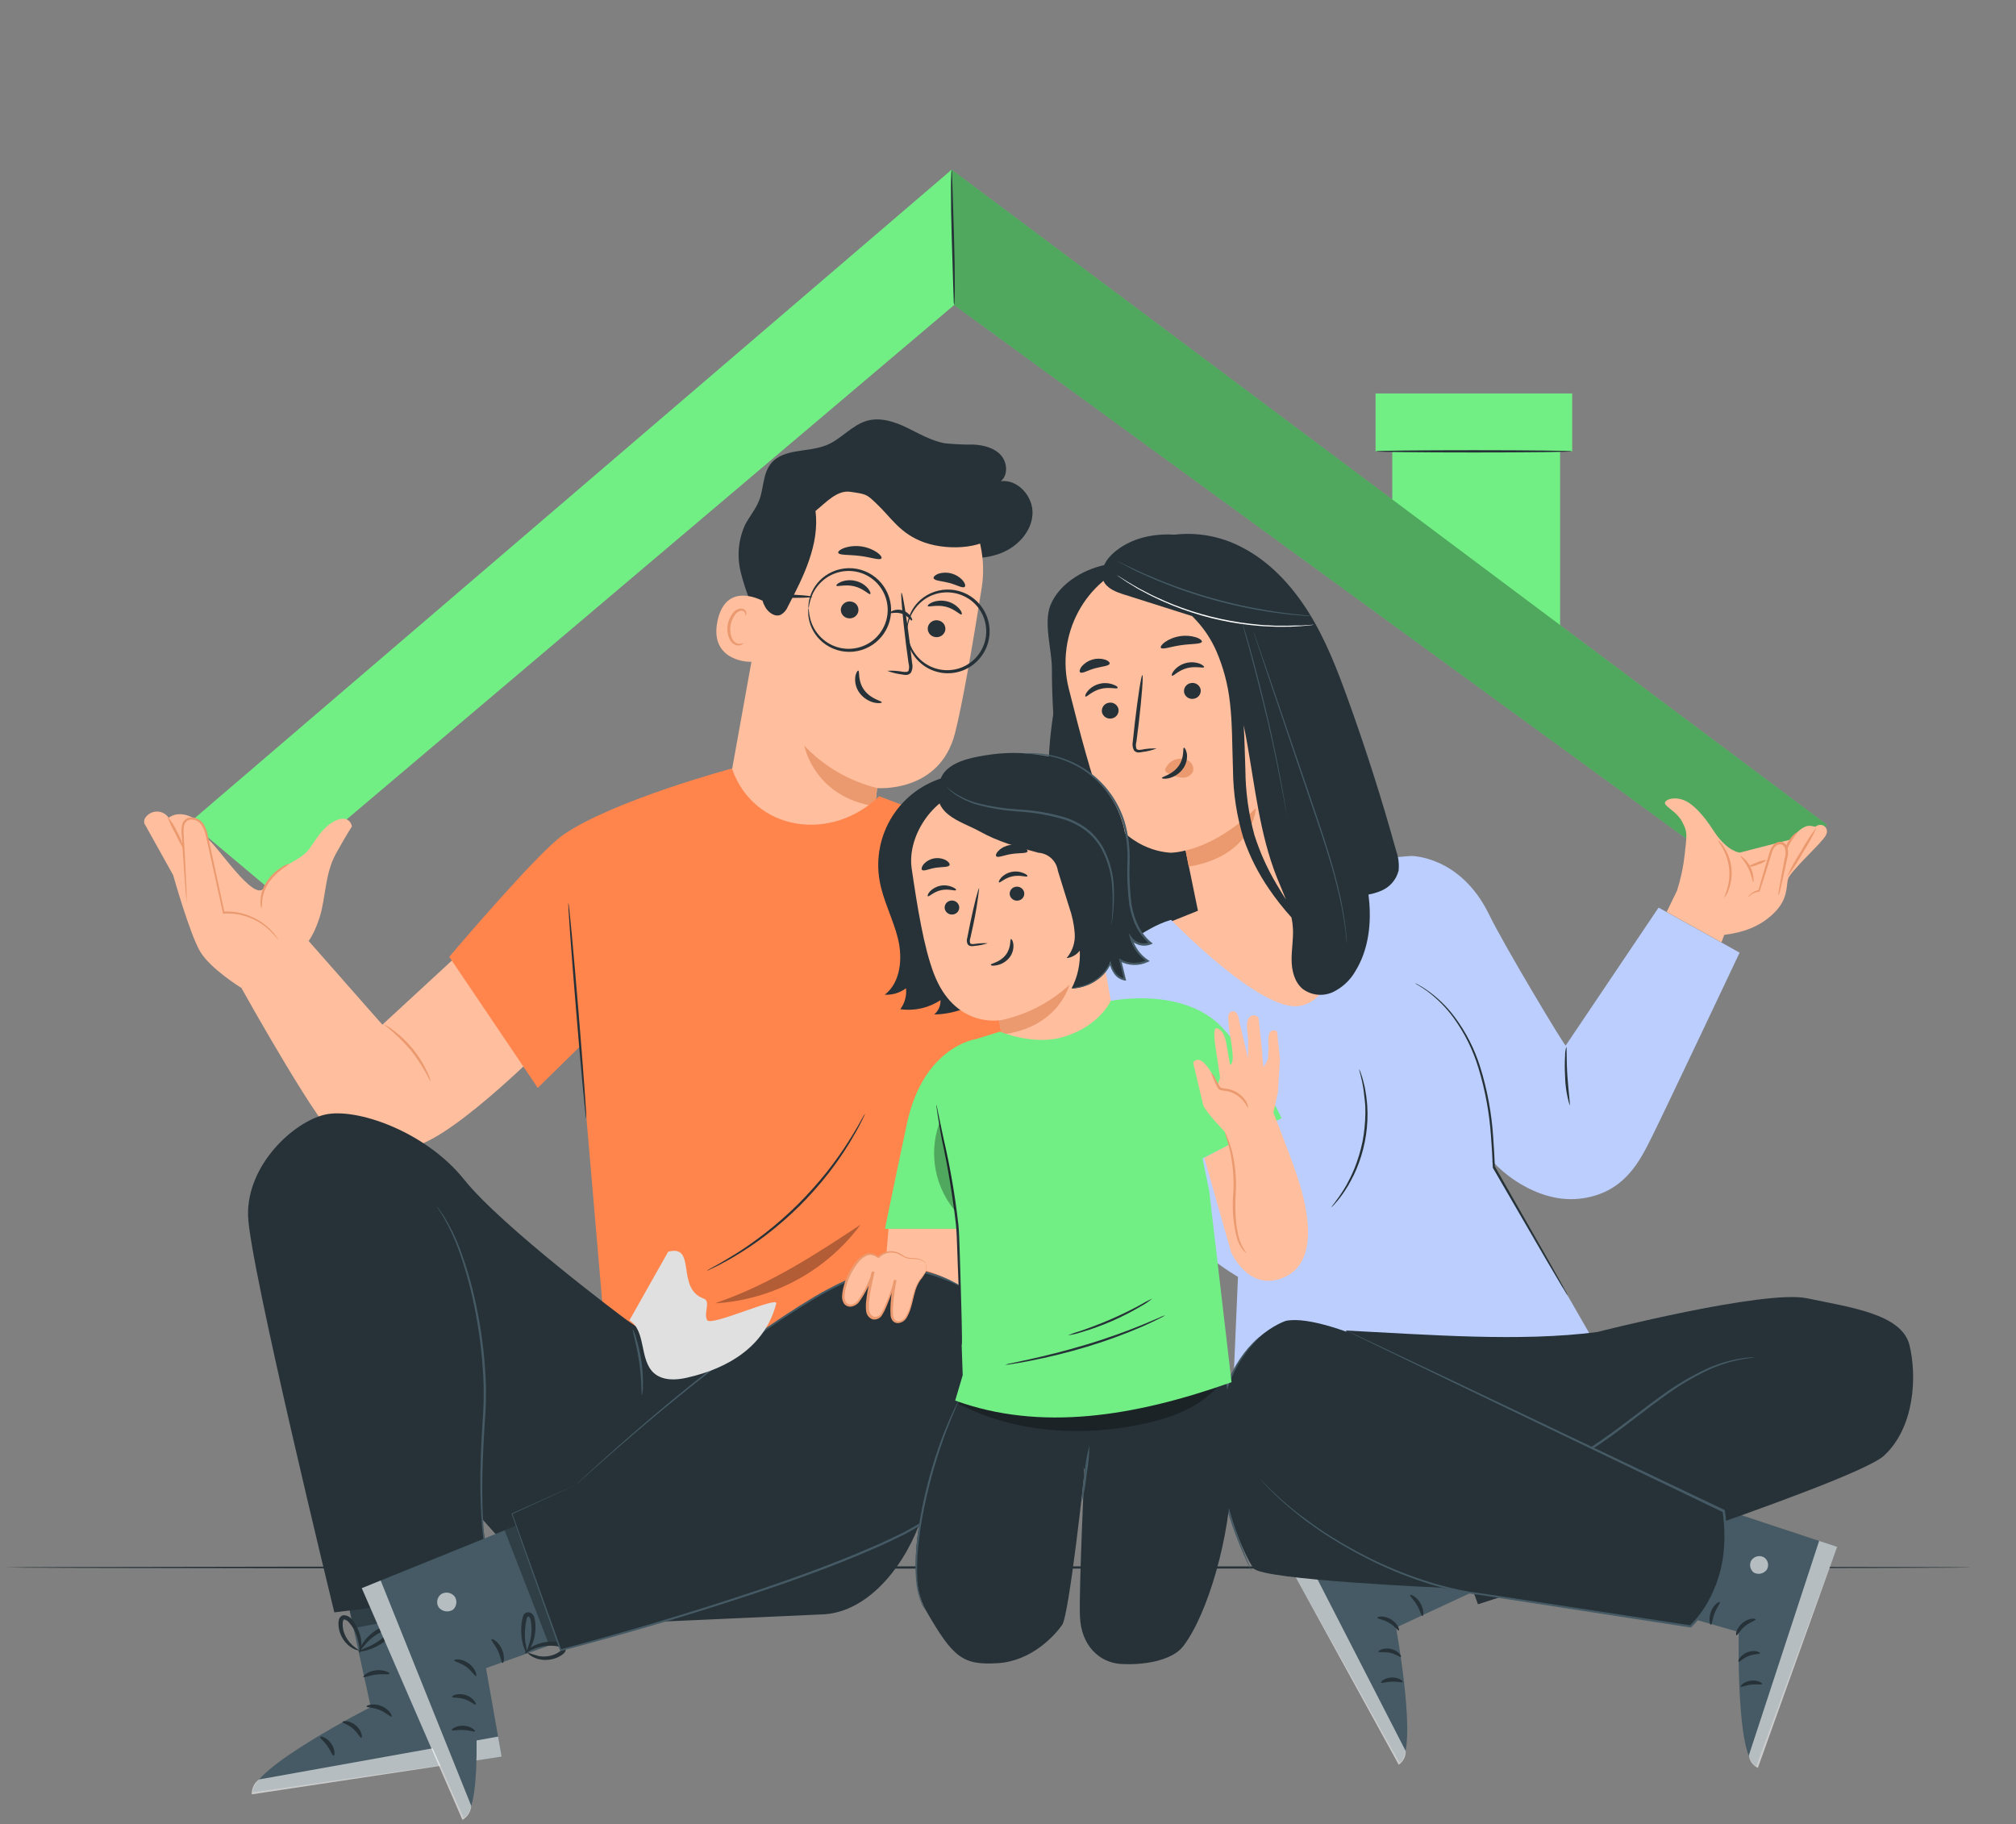 <svg width="305" height="276" viewBox="0 0 305 276" fill="none" xmlns="http://www.w3.org/2000/svg">
<rect x="0" y="0" width="305" height="276" fill="#808080" stroke="none"/>
<path d="M298.268 237.151C298.268 237.244 231.664 237.324 149.527 237.324C67.39 237.324 0.773 237.244 0.773 237.151C0.773 237.058 67.357 236.979 149.527 236.979C231.698 236.979 298.268 237.052 298.268 237.151Z" fill="#263238"/>
<path d="M210.637 80.854V60.72H236.028V103.188L210.637 80.854Z" fill="#71EF84"/>
<path d="M237.855 59.53H208.109V68.284H237.855V59.53Z" fill="#71EF84"/>
<path d="M237.803 68.284C237.803 68.384 231.156 68.457 222.98 68.457C214.804 68.457 208.164 68.384 208.164 68.284C208.164 68.184 214.811 68.111 222.98 68.111C231.149 68.111 237.803 68.191 237.803 68.284Z" fill="#263238"/>
<path d="M28.727 124.411L143.973 25.67L276.401 124.79L265.301 134.309L144.345 46.156L40.379 134.189L28.727 124.411Z" fill="#71EF84"/>
<g opacity="0.3">
<path d="M144.345 46.156L143.973 25.67L276.401 124.79L265.301 134.309L144.345 46.156Z" fill="black"/>
</g>
<path d="M144.346 46.156C144.297 45.891 144.274 45.621 144.28 45.352C144.28 44.76 144.233 44.022 144.207 43.158C144.147 41.231 144.074 38.705 143.988 35.92C143.901 33.135 143.861 30.529 143.868 28.674C143.868 27.75 143.868 26.999 143.908 26.481C143.898 26.209 143.921 25.937 143.974 25.67C144.024 25.937 144.046 26.209 144.041 26.481C144.041 27.066 144.087 27.81 144.114 28.674C144.174 30.602 144.247 33.121 144.333 35.913C144.42 38.705 144.459 41.297 144.453 43.152C144.453 44.082 144.453 44.833 144.413 45.352C144.423 45.621 144.4 45.892 144.346 46.156Z" fill="#263238"/>
<path d="M114.583 93.35C113.488 91.179 112.64 88.891 112.057 86.53C111.472 84.148 111.706 81.638 112.722 79.404C113.387 78.135 114.331 77.045 114.849 75.715C115.56 73.894 115.387 71.727 116.604 70.172C118.492 67.766 122.294 68.503 125.112 67.32C127.312 66.403 128.907 64.289 131.201 63.651C133.195 63.099 135.335 63.797 137.183 64.695C139.031 65.592 140.885 66.689 142.933 67.068C144.408 67.214 145.89 67.281 147.373 67.267C148.849 67.36 150.411 67.752 151.408 68.849C152.405 69.946 152.544 71.893 151.408 72.804C154.02 72.478 156.353 75.164 156.207 77.789C156.061 80.415 153.993 82.648 151.554 83.639C149.114 84.629 146.389 84.589 143.777 84.303C136.385 83.419 129.047 80.315 124.221 74.619" fill="#263238"/>
<path d="M116.566 84.137L109.985 120.656C108.869 126.864 110.77 136.609 117.749 137.42C125.207 138.244 130.438 136.09 131.482 130.281C131.974 127.529 132.625 119.513 132.698 119.233C132.698 119.233 142.15 120.031 144.477 110.951C145.607 106.564 147.189 97.338 148.518 88.969C149.207 84.637 148.239 80.204 145.808 76.552C143.377 72.9 139.66 70.297 135.397 69.261L134.52 69.048C124.928 67.3 118.055 74.479 116.566 84.137Z" fill="#FFBE9D"/>
<path d="M132.699 119.226C128.494 118.19 124.675 115.971 121.691 112.832C121.691 112.832 123.134 120.602 132.42 121.992L132.699 119.226Z" fill="#EB996E"/>
<path d="M143.008 95.371C142.93 95.711 142.722 96.008 142.427 96.196C142.132 96.383 141.775 96.448 141.433 96.374C141.265 96.347 141.103 96.286 140.959 96.196C140.814 96.106 140.689 95.987 140.591 95.848C140.492 95.709 140.423 95.552 140.386 95.385C140.349 95.219 140.346 95.046 140.376 94.879C140.452 94.537 140.661 94.239 140.956 94.049C141.251 93.86 141.609 93.795 141.951 93.868C142.12 93.896 142.281 93.958 142.426 94.049C142.571 94.14 142.696 94.258 142.794 94.398C142.893 94.538 142.962 94.696 142.999 94.863C143.036 95.03 143.039 95.202 143.008 95.371Z" fill="#263238"/>
<path d="M145.472 92.965C145.273 93.098 144.462 92.127 143.066 91.788C141.67 91.449 140.467 91.901 140.361 91.695C140.301 91.602 140.54 91.336 141.065 91.117C141.775 90.849 142.549 90.802 143.285 90.984C144.013 91.161 144.667 91.563 145.153 92.134C145.532 92.566 145.572 92.912 145.472 92.965Z" fill="#263238"/>
<path d="M129.854 92.519C129.778 92.86 129.571 93.157 129.277 93.346C128.984 93.535 128.628 93.601 128.286 93.53C128.117 93.502 127.955 93.442 127.81 93.351C127.665 93.26 127.539 93.141 127.441 93.001C127.342 92.861 127.273 92.703 127.236 92.536C127.2 92.369 127.197 92.196 127.229 92.028C127.307 91.687 127.516 91.39 127.811 91.202C128.105 91.014 128.462 90.95 128.804 91.024C128.973 91.05 129.134 91.11 129.279 91.2C129.424 91.29 129.549 91.409 129.647 91.549C129.745 91.688 129.814 91.846 129.85 92.013C129.885 92.18 129.887 92.352 129.854 92.519Z" fill="#263238"/>
<path d="M131.653 89.88C131.454 90.006 130.643 89.042 129.24 88.703C127.838 88.364 126.648 88.816 126.535 88.61C126.482 88.511 126.714 88.245 127.246 88.032C127.952 87.757 128.726 87.71 129.459 87.899C130.189 88.069 130.844 88.47 131.327 89.042C131.68 89.481 131.753 89.82 131.653 89.88Z" fill="#263238"/>
<path d="M134.234 101.492C135.028 101.442 135.826 101.491 136.607 101.639C136.973 101.685 137.332 101.698 137.452 101.472C137.566 101.107 137.566 100.715 137.452 100.349L137.053 97.371C136.528 93.144 136.242 89.694 136.388 89.674C136.534 89.654 137.119 93.071 137.644 97.305C137.771 98.348 137.884 99.339 137.99 100.289C138.112 100.775 138.058 101.289 137.837 101.738C137.753 101.851 137.646 101.944 137.521 102.009C137.397 102.075 137.26 102.112 137.119 102.117C136.909 102.122 136.699 102.099 136.494 102.051C135.721 101.96 134.961 101.772 134.234 101.492Z" fill="#263238"/>
<path d="M129.854 101.459C130.087 101.499 129.721 103.021 130.758 104.417C131.795 105.813 133.417 106.039 133.417 106.252C133.417 106.352 132.985 106.458 132.3 106.312C131.406 106.108 130.612 105.595 130.06 104.863C129.528 104.162 129.29 103.283 129.396 102.41C129.495 101.758 129.755 101.426 129.854 101.459Z" fill="#263238"/>
<path d="M133.35 84.483C133.124 84.829 131.768 84.31 130.079 84.104C128.391 83.898 126.949 84.031 126.816 83.632C126.756 83.446 127.075 83.147 127.7 82.908C128.526 82.632 129.403 82.549 130.266 82.665C131.129 82.78 131.954 83.09 132.678 83.572C133.223 83.945 133.456 84.317 133.35 84.483Z" fill="#263238"/>
<path d="M145.947 88.79C145.628 89.05 144.744 88.485 143.587 88.186C142.431 87.886 141.394 87.88 141.247 87.488C141.188 87.308 141.42 87.022 141.912 86.823C142.575 86.603 143.288 86.585 143.962 86.771C144.635 86.957 145.238 87.338 145.694 87.866C146.04 88.299 146.093 88.651 145.947 88.79Z" fill="#263238"/>
<path d="M115.668 91.063C115.529 90.957 109.865 87.686 108.549 93.961C107.233 100.236 113.8 100.263 113.867 100.083C113.933 99.904 115.668 91.063 115.668 91.063Z" fill="#FFBE9D"/>
<path d="M112.432 97.291C112.432 97.291 112.305 97.344 112.106 97.391C111.822 97.45 111.526 97.395 111.282 97.238C110.67 96.853 110.331 95.683 110.544 94.546C110.637 94.006 110.853 93.494 111.175 93.05C111.278 92.869 111.421 92.715 111.595 92.599C111.768 92.484 111.966 92.411 112.172 92.386C112.306 92.379 112.437 92.419 112.544 92.499C112.651 92.579 112.726 92.694 112.757 92.824C112.804 93.017 112.757 93.13 112.757 93.15C112.757 93.17 112.91 93.07 112.917 92.804C112.912 92.642 112.854 92.485 112.751 92.359C112.679 92.276 112.591 92.208 112.493 92.159C112.395 92.11 112.288 92.081 112.179 92.073C111.914 92.073 111.652 92.14 111.42 92.267C111.187 92.395 110.991 92.58 110.85 92.804C110.469 93.292 110.211 93.864 110.098 94.473C109.879 95.749 110.278 97.065 111.129 97.517C111.286 97.603 111.46 97.651 111.638 97.659C111.817 97.667 111.995 97.635 112.159 97.564C112.392 97.457 112.451 97.324 112.432 97.291Z" fill="#EB996E"/>
<path d="M150.691 80.515C149.514 82.808 143.898 83.48 139.863 82.077C136.14 80.748 134.878 78.335 132.551 76.148C131.089 74.765 131.089 74.765 128.629 74.406C126.635 74.121 124.947 76.041 123.378 77.304C124.01 82.363 121.57 87.242 119.204 91.755C118.998 92.284 118.618 92.727 118.127 93.011C117.256 93.403 116.259 92.692 115.781 91.861C115.016 90.532 114.99 88.917 115.116 87.388C115.272 83.894 116.121 80.466 117.615 77.304C119.126 74.135 121.537 71.481 124.548 69.674C128.396 67.534 132.924 66.974 137.177 68.112C141.413 69.279 145.172 71.754 147.919 75.184C149.266 76.699 150.212 78.527 150.671 80.502" fill="#263238"/>
<path d="M137.206 95.258C137.259 95.258 137.266 94.713 137.551 93.802C137.974 92.517 138.808 91.407 139.924 90.645C140.743 90.092 141.685 89.751 142.668 89.651C143.65 89.551 144.642 89.696 145.554 90.073C146.638 90.512 147.565 91.267 148.213 92.24C148.909 93.276 149.256 94.507 149.205 95.753C149.153 97 148.706 98.198 147.927 99.173C147.206 100.084 146.229 100.759 145.122 101.114C144.182 101.414 143.181 101.476 142.21 101.295C141.239 101.114 140.329 100.695 139.559 100.077C138.511 99.231 137.772 98.063 137.458 96.753C137.246 95.816 137.286 95.271 137.232 95.271C137.179 95.271 137.199 95.404 137.186 95.663C137.166 96.042 137.193 96.421 137.266 96.793C137.517 98.19 138.248 99.454 139.333 100.369C140.139 101.054 141.106 101.524 142.142 101.735C143.179 101.947 144.252 101.893 145.262 101.579C146.466 101.21 147.53 100.485 148.313 99.499C149.167 98.445 149.659 97.144 149.715 95.788C149.772 94.433 149.389 93.095 148.625 91.974C148.155 91.277 147.55 90.681 146.846 90.221C146.141 89.761 145.352 89.447 144.524 89.297C143.697 89.147 142.847 89.165 142.027 89.348C141.206 89.531 140.43 89.877 139.745 90.365C138.592 91.189 137.76 92.387 137.392 93.755C137.288 94.121 137.23 94.499 137.219 94.879C137.186 95.125 137.186 95.258 137.206 95.258Z" fill="#263238"/>
<path d="M122.327 92.02C122.38 92.02 122.38 91.475 122.673 90.558C123.093 89.274 123.928 88.166 125.046 87.407C125.863 86.856 126.805 86.515 127.786 86.415C128.767 86.316 129.757 86.46 130.669 86.835C131.779 87.301 132.721 88.093 133.37 89.107C134.018 90.122 134.342 91.309 134.298 92.512C134.243 93.76 133.794 94.959 133.016 95.935C132.295 96.848 131.318 97.524 130.211 97.876C129.271 98.179 128.271 98.243 127.301 98.062C126.33 97.881 125.421 97.46 124.654 96.839C123.607 95.992 122.869 94.824 122.553 93.516C122.334 92.585 122.38 92.04 122.327 92.04C122.274 92.04 122.294 92.173 122.274 92.432C122.258 92.809 122.285 93.185 122.354 93.556C122.603 94.955 123.335 96.222 124.421 97.138C125.064 97.68 125.809 98.088 126.612 98.338C127.416 98.588 128.26 98.675 129.098 98.594C129.935 98.512 130.747 98.265 131.487 97.865C132.227 97.466 132.88 96.923 133.408 96.268C134.262 95.214 134.754 93.913 134.81 92.557C134.866 91.202 134.484 89.864 133.72 88.743C133.25 88.045 132.646 87.449 131.942 86.988C131.237 86.528 130.448 86.213 129.621 86.063C128.793 85.912 127.944 85.929 127.122 86.112C126.301 86.295 125.525 86.64 124.84 87.128C123.682 87.951 122.848 89.153 122.48 90.525C122.38 90.889 122.322 91.264 122.307 91.641C122.301 91.881 122.307 92.02 122.327 92.02Z" fill="#263238"/>
<path d="M134.664 92.745C134.724 92.871 135.542 92.532 136.466 92.858C137.39 93.183 137.795 93.948 137.948 93.881C138.101 93.815 137.988 93.615 137.788 93.29C137.517 92.856 137.105 92.529 136.621 92.362C136.137 92.195 135.611 92.199 135.13 92.372C134.797 92.505 134.631 92.685 134.664 92.745Z" fill="#263238"/>
<path d="M113.898 90.047C113.898 90.186 115.893 90.359 118.392 90.426C120.891 90.492 122.892 90.426 122.899 90.293C122.905 90.16 120.904 89.98 118.405 89.914C115.906 89.847 113.905 89.907 113.898 90.047Z" fill="#263238"/>
<path d="M45.557 141.075L57.847 155.034L72.976 141.075L85.253 155.413C85.253 155.413 71.394 169.804 64.035 172.961C57.123 175.926 53.839 173.267 51.466 172.669C49.093 172.07 36.523 149.477 36.523 149.477L45.557 141.075Z" fill="#FFBE9D"/>
<path d="M53.246 125.03C53.246 125.03 52.581 126.007 50.853 129.098C49.124 132.188 49.297 135.878 48.353 138.789C47.224 142.299 46.127 142.957 46.127 142.957L36.522 149.477C36.522 149.477 31.869 146.612 30.3 144C28.732 141.388 26.199 132.408 26.199 132.408L21.819 124.544C21.786 124.32 21.811 124.091 21.892 123.88C22.068 123.56 22.324 123.292 22.634 123.1C22.945 122.908 23.299 122.799 23.663 122.784C24.028 122.769 24.39 122.847 24.715 123.012C25.041 123.178 25.318 123.424 25.521 123.727C25.521 123.727 27.01 122.397 29.509 123.906C31.583 125.136 31.377 126.917 31.377 126.917C32.6 127.496 38.476 136.715 39.945 134.329C40.59 133.183 41.461 132.179 42.504 131.377C47.157 128.918 46.3 128.911 48.294 126.293C50.288 123.674 52.807 123.062 53.246 125.03Z" fill="#FFBE9D"/>
<path d="M28.259 136.596C28.223 136.468 28.203 136.336 28.199 136.204C28.199 135.904 28.139 135.539 28.099 135.067C28.02 134.037 27.92 132.627 27.794 130.899C27.734 130.015 27.674 129.051 27.601 128.021C27.601 127.503 27.534 126.964 27.501 126.413C27.417 125.83 27.444 125.237 27.581 124.664C27.681 124.344 27.894 124.07 28.179 123.893C28.472 123.722 28.812 123.647 29.149 123.681C29.486 123.714 29.81 123.824 30.098 124.001C30.386 124.179 30.63 124.419 30.811 124.704C31.142 125.28 31.368 125.91 31.476 126.565C31.616 127.23 31.762 127.855 31.901 128.513C32.659 131.996 33.364 135.26 33.962 138.038L33.809 137.925C35.172 137.843 36.535 138.07 37.797 138.59C38.767 138.976 39.666 139.522 40.456 140.205C40.952 140.644 41.398 141.137 41.785 141.674C41.918 141.86 42.005 142.02 42.065 142.119C42.124 142.219 42.158 142.272 42.151 142.279C41.613 141.571 41.002 140.92 40.33 140.338C39.544 139.693 38.66 139.179 37.711 138.816C36.485 138.338 35.169 138.136 33.856 138.224H33.723V138.098C33.111 135.32 32.393 132.056 31.622 128.579C31.476 127.915 31.336 127.25 31.19 126.632C31.076 126.014 30.851 125.421 30.525 124.884C30.375 124.64 30.17 124.433 29.927 124.281C29.683 124.129 29.408 124.035 29.123 124.006C28.859 123.965 28.588 124.019 28.36 124.159C28.133 124.299 27.962 124.516 27.88 124.771C27.756 125.304 27.729 125.856 27.8 126.399C27.8 126.951 27.86 127.483 27.887 128.001C27.94 129.038 27.993 129.995 28.039 130.886C28.119 132.614 28.186 134.03 28.232 135.06C28.232 135.526 28.232 135.898 28.232 136.197C28.253 136.329 28.262 136.462 28.259 136.596Z" fill="#EB996E"/>
<path d="M43.793 130.673C43.474 130.947 43.134 131.196 42.776 131.417C41.966 131.996 41.258 132.706 40.683 133.518C40.124 134.339 39.773 135.283 39.659 136.27C39.654 136.688 39.625 137.105 39.572 137.519C39.432 137.112 39.377 136.679 39.413 136.25C39.46 135.202 39.801 134.188 40.397 133.325C40.989 132.465 41.755 131.739 42.644 131.191C42.989 130.946 43.38 130.769 43.793 130.673Z" fill="#EB996E"/>
<path d="M27.773 128.453C27.301 127.674 26.875 126.868 26.496 126.04C26.026 125.258 25.638 124.43 25.34 123.567C25.939 124.26 26.434 125.037 26.809 125.874C27.288 126.666 27.615 127.541 27.773 128.453Z" fill="#EB996E"/>
<path d="M65.172 163.702C64.326 162.007 63.32 160.398 62.168 158.896C60.925 157.47 59.552 156.164 58.066 154.994C58.584 155.217 59.068 155.512 59.502 155.872C60.592 156.683 61.579 157.625 62.44 158.677C63.3 159.731 64.025 160.887 64.6 162.12C64.87 162.615 65.063 163.149 65.172 163.702Z" fill="#EB996E"/>
<path d="M110.809 116.249C110.809 116.249 93.021 120.995 85.251 126.273C81.369 128.932 67.969 144.758 67.969 144.758L81.356 164.593L95.188 151.026L110.809 116.249Z" fill="#FF854D"/>
<path d="M87.352 153.186L91.931 206.522L102.826 207.28H155.936L155.796 152.402L153.456 128.26L133.003 120.463C125.738 127.529 114.079 125.748 110.762 116.349L87.352 153.186Z" fill="#FF854D"/>
<path d="M85.987 136.569C86.08 136.569 86.765 143.881 87.51 152.908C88.254 161.934 88.786 169.273 88.693 169.286C88.6 169.299 87.915 161.974 87.164 152.941C86.413 143.908 85.894 136.576 85.987 136.569Z" fill="#263238"/>
<g opacity="0.3">
<path d="M109.341 196.758L108.191 197.19C112.508 196.932 116.716 195.732 120.519 193.674C124.323 191.617 127.629 188.751 130.206 185.278C123.553 189.685 116.826 194.059 109.341 196.758Z" fill="black"/>
</g>
<path d="M130.856 168.515C130.83 168.629 130.788 168.739 130.73 168.84C130.61 169.08 130.47 169.379 130.291 169.744C130.111 170.11 129.865 170.608 129.553 171.14C129.241 171.672 128.888 172.297 128.496 172.955C127.544 174.508 126.508 176.008 125.392 177.448C124.02 179.206 122.542 180.878 120.965 182.453C119.374 184.019 117.689 185.486 115.92 186.847C114.474 187.954 112.967 188.979 111.407 189.918C110.742 190.337 110.124 190.663 109.585 190.962C109.047 191.261 108.575 191.5 108.183 191.686L107.279 192.118C107.177 192.176 107.067 192.219 106.953 192.245C107.043 192.171 107.141 192.108 107.246 192.058L108.116 191.567C108.502 191.367 108.967 191.115 109.492 190.789C110.017 190.463 110.636 190.124 111.28 189.712C112.61 188.894 114.105 187.844 115.727 186.595C117.474 185.23 119.141 183.765 120.719 182.208C122.285 180.637 123.763 178.982 125.146 177.249C126.402 175.634 127.466 174.131 128.29 172.822C128.722 172.157 129.068 171.572 129.387 171.047C129.706 170.522 129.965 170.057 130.171 169.678L130.663 168.807C130.721 168.706 130.785 168.608 130.856 168.515Z" fill="#263238"/>
<path d="M51.895 239.126L56.096 258.269C56.096 258.269 37.85 267.562 38.249 271.178L75.891 265.767L70.573 235.676L51.895 239.126Z" fill="#455A64"/>
<g opacity="0.6">
<path d="M67.372 254.54C67.752 254.584 68.102 254.768 68.355 255.055C68.608 255.342 68.745 255.713 68.741 256.095C68.709 256.475 68.534 256.828 68.251 257.084C67.969 257.339 67.6 257.478 67.219 257.471C66.815 257.424 66.444 257.228 66.176 256.922C65.908 256.617 65.764 256.223 65.77 255.816C65.843 255.422 66.066 255.071 66.391 254.837C66.717 254.603 67.121 254.504 67.518 254.56" fill="white"/>
</g>
<g opacity="0.6">
<path d="M75.894 265.767L75.355 262.736L39.182 269.224C38.829 269.481 38.545 269.821 38.355 270.214C38.165 270.607 38.075 271.041 38.092 271.477L75.894 265.767Z" fill="white"/>
</g>
<path d="M55.452 258.19C55.492 258.369 56.423 258.289 57.446 258.715C58.47 259.14 59.075 259.818 59.228 259.712C59.38 259.605 58.915 258.602 57.692 258.11C56.469 257.618 55.386 258.03 55.452 258.19Z" fill="#263238"/>
<path d="M51.809 260.53C51.809 260.709 52.646 260.875 53.404 261.54C54.162 262.205 54.494 262.982 54.673 262.942C54.853 262.903 54.786 261.846 53.823 261.041C52.859 260.237 51.809 260.35 51.809 260.53Z" fill="#263238"/>
<path d="M50.48 265.627C50.653 265.627 50.739 264.677 50.088 263.766C49.437 262.855 48.486 262.603 48.433 262.802C48.38 263.002 49.011 263.407 49.536 264.171C50.061 264.936 50.267 265.64 50.48 265.627Z" fill="#263238"/>
<path d="M54.98 253.722C55.086 253.875 55.877 253.47 56.927 253.35C57.977 253.231 58.835 253.41 58.921 253.237C59.008 253.064 58.097 252.573 56.867 252.712C55.638 252.852 54.867 253.596 54.98 253.722Z" fill="#263238"/>
<g opacity="0.3">
<path d="M52.734 242.915L53.479 246.332L71.831 242.815L71.293 239.718L52.734 242.915Z" fill="black"/>
</g>
<path d="M54.203 249.841C54.203 249.921 54.961 249.901 56.078 249.495C56.73 249.251 57.351 248.927 57.925 248.532C58.268 248.299 58.595 248.044 58.903 247.767C59.092 247.612 59.255 247.428 59.388 247.222C59.483 247.071 59.525 246.892 59.508 246.714C59.492 246.537 59.416 246.369 59.295 246.238C59.18 246.127 59.041 246.044 58.889 245.997C58.736 245.949 58.575 245.939 58.417 245.966C58.185 246.006 57.961 246.082 57.753 246.192C56.721 246.645 55.821 247.354 55.14 248.252C54.416 249.21 54.243 249.947 54.316 249.974C54.389 250.001 54.728 249.369 55.486 248.545C55.931 248.065 56.435 247.645 56.988 247.295C57.313 247.094 57.653 246.918 58.005 246.77C58.377 246.597 58.717 246.531 58.849 246.69C58.982 246.85 58.909 246.777 58.849 246.903C58.749 247.052 58.628 247.187 58.49 247.302C58.21 247.569 57.912 247.818 57.6 248.046C57.073 248.441 56.51 248.783 55.918 249.07C55.331 249.292 54.758 249.549 54.203 249.841Z" fill="#263238"/>
<path d="M54.469 250.061C54.542 250.061 54.781 249.356 54.635 248.16C54.474 247.041 54.015 245.987 53.305 245.109C53.159 244.879 52.956 244.692 52.717 244.563C52.477 244.435 52.208 244.371 51.936 244.377C51.775 244.416 51.627 244.498 51.51 244.616C51.392 244.733 51.31 244.881 51.271 245.042C51.219 245.28 51.196 245.523 51.205 245.767C51.218 246.197 51.297 246.623 51.438 247.03C51.667 247.712 52.062 248.326 52.587 248.818C53.498 249.655 54.296 249.735 54.302 249.668C54.309 249.602 53.638 249.329 52.913 248.499C52.494 248.021 52.183 247.459 52.003 246.85C51.898 246.496 51.845 246.129 51.843 245.76C51.843 245.348 51.916 245.002 52.076 245.015C52.235 245.029 52.627 245.222 52.84 245.507C53.085 245.8 53.308 246.111 53.505 246.438C53.811 247.006 54.035 247.615 54.169 248.246C54.469 249.336 54.389 250.054 54.469 250.061Z" fill="#263238"/>
<path d="M50.581 243.951C50.581 243.951 37.672 191.107 37.526 183.875C37.373 176.198 44.419 169.744 49.151 168.641C53.884 167.537 64.386 171.18 70.196 178.438C76.005 185.697 94.498 199.476 94.498 199.476C102.142 205.212 113.468 207.652 123.744 202.274C123.744 202.274 138.86 225.785 139.844 225.193C141.618 224.117 140.462 227.074 139.046 230.73C136.247 237.949 130.704 244.104 124.27 244.257L87.325 245.912L72.954 229.833L74.284 240.953L50.581 243.951Z" fill="#263238"/>
<path d="M73.929 237.77C73.868 237.586 73.823 237.397 73.796 237.205C73.723 236.839 73.604 236.294 73.497 235.583C73.174 233.584 72.952 231.569 72.833 229.547C72.647 226.549 72.616 223.543 72.74 220.541C72.793 218.846 72.886 217.071 72.999 215.223C73.152 213.333 73.207 211.436 73.165 209.54C73.048 205.875 72.642 202.226 71.949 198.625C71.408 195.681 70.653 192.779 69.689 189.944C69.049 188.031 68.233 186.182 67.249 184.421C66.985 183.941 66.697 183.475 66.385 183.025C66.273 182.866 66.173 182.7 66.086 182.526C66.217 182.667 66.338 182.818 66.445 182.978C66.779 183.418 67.085 183.877 67.362 184.354C68.4 186.099 69.255 187.945 69.915 189.865C70.92 192.7 71.705 195.609 72.261 198.566C72.973 202.18 73.391 205.845 73.511 209.527C73.551 211.434 73.494 213.342 73.338 215.243C73.218 217.084 73.125 218.859 73.059 220.561C72.919 223.937 72.932 226.988 73.059 229.541C73.185 232.093 73.438 234.154 73.63 235.57C73.717 236.281 73.816 236.826 73.863 237.205C73.9 237.391 73.922 237.58 73.929 237.77Z" fill="#455A64"/>
<path d="M97.117 211.095C97.01 211.095 97.117 208.828 96.705 206.076C96.293 203.325 95.621 201.171 95.721 201.138C95.97 201.572 96.156 202.04 96.273 202.527C96.622 203.673 96.882 204.844 97.05 206.03C97.217 207.216 97.288 208.415 97.263 209.613C97.284 210.111 97.235 210.61 97.117 211.095Z" fill="#455A64"/>
<path d="M90.05 246.471L71.598 253.071C71.598 253.071 73.433 273.498 70.142 275.046L54.734 240.282L83.051 228.81L90.05 246.471Z" fill="#455A64"/>
<g opacity="0.6">
<path d="M68.772 241.532C68.532 241.235 68.192 241.037 67.816 240.974C67.44 240.912 67.054 240.99 66.731 241.193C66.431 241.419 66.227 241.75 66.16 242.12C66.094 242.489 66.169 242.871 66.372 243.187C66.626 243.503 66.988 243.714 67.388 243.779C67.788 243.844 68.198 243.759 68.539 243.539C68.836 243.269 69.017 242.895 69.043 242.494C69.069 242.094 68.938 241.699 68.679 241.392" fill="white"/>
</g>
<g opacity="0.6">
<path d="M54.734 240.283L57.593 239.126L71.292 273.212C71.263 273.648 71.126 274.071 70.894 274.442C70.662 274.813 70.342 275.121 69.963 275.339L54.734 240.283Z" fill="white"/>
</g>
<path d="M72.01 253.569C71.837 253.636 71.412 252.805 70.521 252.174C69.631 251.542 68.72 251.389 68.727 251.203C68.733 251.017 69.83 250.871 70.9 251.655C71.97 252.439 72.183 253.543 72.01 253.569Z" fill="#263238"/>
<path d="M71.959 257.89C71.806 257.996 71.214 257.365 70.251 257.066C69.287 256.767 68.449 256.913 68.389 256.74C68.33 256.567 69.26 256.075 70.45 256.454C71.64 256.833 72.118 257.817 71.959 257.89Z" fill="#263238"/>
<path d="M68.36 261.759C68.261 261.619 69.025 261.034 70.148 261.094C71.272 261.154 71.963 261.819 71.85 261.945C71.737 262.071 71.032 261.779 70.109 261.739C69.184 261.699 68.427 261.925 68.36 261.759Z" fill="#263238"/>
<path d="M76.046 251.602C75.859 251.602 75.786 250.705 75.328 249.754C74.869 248.804 74.264 248.172 74.377 248.019C74.49 247.867 75.394 248.358 75.912 249.482C76.431 250.605 76.218 251.629 76.046 251.602Z" fill="#263238"/>
<g opacity="0.3">
<path d="M86.394 247.773L83.11 248.95L76.344 231.528L79.255 230.345L86.394 247.773Z" fill="black"/>
</g>
<path d="M79.728 250.174C79.654 250.174 79.276 249.562 79.03 248.399C78.891 247.717 78.833 247.021 78.857 246.325C78.875 245.912 78.922 245.502 78.996 245.095C79.027 244.852 79.094 244.614 79.196 244.391C79.274 244.23 79.403 244.099 79.563 244.019C79.722 243.939 79.904 243.913 80.08 243.945C80.235 243.983 80.379 244.057 80.5 244.161C80.622 244.265 80.717 244.396 80.778 244.544C80.871 244.768 80.929 245.006 80.951 245.248C81.01 245.662 81.03 246.08 81.01 246.498C80.983 247.201 80.841 247.894 80.592 248.552C80.16 249.675 79.628 250.214 79.568 250.167C79.508 250.12 79.861 249.502 80.16 248.412C80.327 247.783 80.415 247.135 80.419 246.485C80.42 246.102 80.389 245.719 80.326 245.341C80.273 244.929 80.146 244.61 79.947 244.577C79.867 244.577 79.841 244.577 79.761 244.696C79.689 244.862 79.64 245.036 79.615 245.215C79.537 245.592 79.484 245.974 79.455 246.358C79.393 247.021 79.393 247.689 79.455 248.352C79.586 248.953 79.677 249.561 79.728 250.174Z" fill="#263238"/>
<path d="M79.41 250.073C79.357 250.02 79.842 249.409 80.932 248.923C81.576 248.635 82.264 248.455 82.966 248.392C83.382 248.349 83.8 248.349 84.216 248.392C84.485 248.395 84.749 248.467 84.982 248.602C85.215 248.737 85.409 248.93 85.545 249.163C85.606 249.321 85.62 249.493 85.585 249.659C85.551 249.825 85.471 249.978 85.353 250.1C85.18 250.271 84.986 250.419 84.774 250.538C84.403 250.756 84.002 250.917 83.585 251.017C82.886 251.189 82.156 251.189 81.457 251.017C80.261 250.691 79.769 250.053 79.822 250.013C80.387 250.231 80.964 250.415 81.55 250.565C82.179 250.671 82.824 250.637 83.438 250.465C83.791 250.365 84.129 250.218 84.442 250.027C84.801 249.821 85.047 249.555 84.947 249.435C84.847 249.315 84.482 249.07 84.123 249.043C83.749 248.993 83.37 248.975 82.993 248.99C82.346 249.019 81.705 249.14 81.092 249.349C80.048 249.714 79.477 250.173 79.41 250.073Z" fill="#263238"/>
<path d="M87.205 224.596C87.205 224.596 124.269 189.931 136.433 191.779C148.597 193.627 151.555 199.523 152.658 204.309C153.761 209.095 153.396 223.486 136.805 231.967C120.214 240.449 84.805 249.668 84.805 249.668L77.434 229.016L87.205 224.596Z" fill="#263238"/>
<path d="M87.207 224.596C87.207 224.596 86.994 224.709 86.575 224.908L84.701 225.772L77.462 229.096L77.502 228.996C79.337 234.094 81.876 241.14 84.927 249.635L84.774 249.549C93.475 247.216 103.678 244.278 114.779 240.549C120.322 238.668 126.078 236.6 131.915 234.068C133.377 233.463 134.806 232.738 136.255 232.074C136.986 231.741 137.664 231.296 138.375 230.911L139.432 230.312C139.791 230.12 140.097 229.86 140.449 229.648C143.226 227.864 145.675 225.616 147.688 223.001C150.892 218.899 152.699 213.879 152.846 208.676C152.922 207.017 152.754 205.355 152.348 203.744C151.962 202.162 151.313 200.657 150.427 199.291C149.546 197.958 148.431 196.796 147.136 195.861C145.87 194.937 144.483 194.19 143.015 193.641C141.583 193.083 140.11 192.638 138.608 192.311L136.381 191.912L135.285 191.846L134.188 191.946C132.753 192.173 131.35 192.568 130.007 193.122C127.42 194.183 124.924 195.453 122.542 196.918C118.251 199.536 114.102 202.38 110.112 205.439C102.801 211.009 97.104 215.888 93.209 219.265C91.268 220.96 89.772 222.296 88.762 223.2L87.606 224.25C87.346 224.483 87.207 224.596 87.207 224.596L87.579 224.224L88.709 223.167C89.706 222.249 91.182 220.893 93.116 219.179C96.984 215.769 102.621 210.863 109.959 205.26C113.944 202.182 118.091 199.319 122.383 196.685C124.776 195.208 127.286 193.927 129.887 192.856C131.253 192.291 132.681 191.887 134.141 191.653C134.514 191.62 134.892 191.567 135.271 191.547L136.421 191.613L138.668 192.012C140.188 192.334 141.68 192.778 143.128 193.342C144.624 193.9 146.037 194.658 147.329 195.595C148.656 196.55 149.798 197.74 150.699 199.105C151.611 200.501 152.285 202.04 152.693 203.658C153.104 205.299 153.275 206.992 153.198 208.683C153.198 209.534 153.079 210.385 152.999 211.235C152.919 212.086 152.733 212.937 152.494 213.761C151.667 217.175 150.129 220.375 147.98 223.153C145.951 225.808 143.478 228.091 140.669 229.9C140.323 230.126 140.004 230.385 139.638 230.565L138.575 231.17C137.857 231.562 137.172 232.007 136.435 232.34C134.979 233.038 133.543 233.755 132.074 234.367C126.245 236.906 120.462 238.967 114.911 240.841C103.791 244.557 93.581 247.488 84.867 249.781L84.754 249.815L84.714 249.702C81.696 241.2 79.197 234.141 77.402 229.036V228.97H77.469L84.727 225.719L86.622 224.882C86.981 224.682 87.207 224.596 87.207 224.596Z" fill="#455A64"/>
<path d="M106.978 199.722C106.407 198.685 107.583 196.864 106.467 196.472C102.186 194.963 105.47 188.196 101.089 189.379L95.227 199.762C97.786 201.331 96.695 205.744 98.929 207.738C100.258 208.902 102.193 208.835 103.888 208.45C110.335 207.007 115.779 203.604 117.441 197.209C117.713 196.04 107.524 200.766 106.978 199.722Z" fill="#E0E0E0"/>
<path d="M168.026 85.327C164.384 85.819 160.336 88.112 158.94 91.522C157.856 94.181 159.093 98.129 159.139 101.001C159.139 103.314 159.212 105.654 159.345 107.954C159.345 108.18 159.292 108.399 159.265 108.618C158.814 111.686 158.592 114.783 158.601 117.884C158.601 118.722 158.7 119.559 158.8 120.377C158.86 120.782 158.913 121.188 158.999 121.587C159.086 121.985 159.146 122.391 159.252 122.77C159.617 124.257 160.122 125.706 160.761 127.097C161.828 129.412 163.138 131.607 164.669 133.644C165.674 135.011 166.755 136.321 167.906 137.566L168.152 137.825L170.858 144.765C171.762 147.078 172.692 149.418 174.281 151.352C175.87 153.286 178.269 154.676 180.715 154.436C181.836 154.272 182.902 153.844 183.826 153.189C184.75 152.534 185.506 151.67 186.033 150.667C187.083 148.64 187.613 146.383 187.575 144.1L168.026 85.327ZM165.773 132.893C164.457 130.831 163.314 128.663 162.356 126.412C161.211 123.696 160.58 120.791 160.495 117.844C160.495 117.372 160.495 116.907 160.495 116.442C161.605 120.781 163.029 125.033 164.756 129.164L166.909 134.688C166.55 134.103 166.172 133.505 165.773 132.86V132.893Z" fill="#263238"/>
<path d="M200.857 129.902L174.508 140.498C174.508 140.498 184.239 162.194 192.594 160.246C200.95 158.298 205.011 138.411 205.011 138.411L200.857 129.902Z" fill="#FFBE9D"/>
<path d="M202.157 130.759C202.157 130.759 205.055 150.581 196.68 152.183C190.811 153.299 177.171 139.168 177.171 139.168C174.791 139.872 173.023 141.095 171.142 142.265C168.234 144.107 166.082 146.931 165.078 150.224C164.074 153.517 164.285 157.061 165.672 160.212C168.583 166.939 172.405 175.693 174.565 180.22C178.374 188.196 187.295 193.181 187.295 193.181L186.563 210.145C186.563 210.145 209.569 205.319 221.899 206.555C234.229 207.792 242.392 205.1 242.392 205.1L226.007 176.59L213.484 129.503C213.484 129.503 207.767 129.902 202.157 130.759Z" fill="#BBCEFD"/>
<path d="M213.485 129.503C213.485 129.503 220.963 129.436 225.31 138.417C227.55 143.036 236.876 158.577 236.876 158.185L250.928 137.313L263.185 144.133C263.185 144.133 251.759 168.308 249.944 171.938C248.129 175.567 245.77 180.645 238.877 181.37C231.984 182.094 225.277 176.291 223.828 172.848C222.379 169.405 211.863 151.445 211.863 150.913C211.863 150.381 213.485 129.503 213.485 129.503Z" fill="#BBCEFD"/>
<path d="M237.187 196.02C237.092 195.904 237.007 195.779 236.935 195.647C236.769 195.375 236.556 194.983 236.27 194.564C235.692 193.58 234.881 192.204 233.871 190.503C231.843 187.006 229.038 182.167 225.848 176.677V176.637V176.597C225.781 175.095 225.701 173.533 225.575 171.944C225.339 168.445 224.706 164.984 223.687 161.628C222.866 158.888 221.59 156.307 219.912 153.99C218.774 152.433 217.407 151.057 215.857 149.909C215.299 149.517 214.86 149.244 214.528 149.045C214.364 148.957 214.208 148.855 214.062 148.739C214.234 148.807 214.401 148.887 214.561 148.979C215.019 149.229 215.462 149.504 215.89 149.803C217.487 150.918 218.894 152.283 220.058 153.844C221.794 156.161 223.116 158.761 223.967 161.528C225.009 164.903 225.656 168.387 225.894 171.911C226.02 173.513 226.094 175.081 226.16 176.564V176.484C229.304 182.001 232.076 186.86 234.083 190.37C235.047 192.098 235.831 193.487 236.39 194.484L237.001 195.601C237.075 195.735 237.137 195.875 237.187 196.02Z" fill="#263238"/>
<path d="M237.48 167.238C237.047 165.813 236.812 164.334 236.782 162.845C236.719 161.797 236.719 160.748 236.782 159.7C236.776 159.262 236.837 158.825 236.961 158.404C237.061 158.404 236.961 160.398 237.134 162.825C237.307 165.251 237.58 167.218 237.48 167.238Z" fill="#263238"/>
<path d="M205.63 161.768C205.771 162.026 205.88 162.301 205.956 162.585C206.072 162.91 206.169 163.24 206.248 163.576C206.341 163.961 206.474 164.406 206.548 164.905C206.654 165.448 206.732 165.996 206.78 166.547C206.86 167.138 206.867 167.776 206.893 168.448C206.911 171.373 206.329 174.271 205.185 176.963C204.935 177.548 204.655 178.121 204.347 178.678C204.095 179.168 203.813 179.643 203.503 180.1C203.237 180.532 202.951 180.891 202.712 181.217C202.505 181.494 202.283 181.76 202.047 182.014C201.866 182.246 201.661 182.457 201.436 182.646C201.383 182.599 202.234 181.675 203.29 179.987C203.581 179.525 203.848 179.048 204.088 178.558C204.374 178.046 204.613 177.461 204.886 176.856C205.422 175.527 205.838 174.152 206.129 172.748C206.401 171.337 206.547 169.905 206.567 168.468C206.567 167.803 206.567 167.178 206.488 166.593C206.408 166.008 206.375 165.463 206.302 164.965C206.022 162.991 205.564 161.814 205.63 161.768Z" fill="#263238"/>
<path d="M191.721 95.577C191.16 93.577 190.2 91.711 188.901 90.091C187.601 88.471 185.988 87.13 184.158 86.148C182.327 85.166 180.318 84.564 178.249 84.377C176.181 84.19 174.096 84.423 172.119 85.061C164.143 87.567 159.683 96.088 161.677 104.118C163.431 111.151 165.352 118.19 166.396 120.603C169.547 127.875 175.037 128.905 177.164 129.018C177.89 128.981 178.61 128.868 179.311 128.679C179.325 128.677 179.34 128.679 179.352 128.687C179.364 128.694 179.373 128.705 179.378 128.719L181.239 137.805C182.794 143.615 187.939 147.211 193.822 145.682C199.704 144.153 202.317 138.084 200.867 132.228L191.721 95.577Z" fill="#FFBE9D"/>
<path d="M166.716 107.768C166.795 108.088 166.997 108.365 167.278 108.538C167.559 108.71 167.897 108.766 168.218 108.692C168.378 108.663 168.53 108.603 168.666 108.515C168.803 108.427 168.92 108.313 169.012 108.18C169.104 108.046 169.169 107.896 169.203 107.737C169.237 107.579 169.239 107.415 169.209 107.256C169.13 106.935 168.928 106.659 168.647 106.486C168.366 106.313 168.028 106.258 167.707 106.332C167.547 106.361 167.395 106.421 167.259 106.509C167.122 106.596 167.005 106.71 166.913 106.844C166.821 106.977 166.756 107.128 166.722 107.286C166.689 107.445 166.686 107.608 166.716 107.768Z" fill="#263238"/>
<path d="M164.218 105.381C164.411 105.501 165.169 104.577 166.498 104.231C167.828 103.886 168.964 104.291 169.064 104.099C169.164 103.906 168.884 103.76 168.399 103.567C167.724 103.317 166.987 103.285 166.292 103.474C165.602 103.651 164.986 104.042 164.531 104.59C164.185 105.009 164.145 105.335 164.218 105.381Z" fill="#263238"/>
<path d="M179.147 104.79C179.226 105.11 179.428 105.386 179.709 105.558C179.991 105.73 180.328 105.783 180.649 105.707C180.808 105.679 180.961 105.62 181.097 105.533C181.233 105.445 181.351 105.332 181.443 105.199C181.535 105.066 181.6 104.917 181.633 104.758C181.667 104.6 181.669 104.437 181.64 104.278C181.559 103.959 181.357 103.683 181.077 103.51C180.796 103.338 180.459 103.282 180.137 103.354C179.977 103.382 179.825 103.442 179.688 103.529C179.551 103.617 179.433 103.731 179.341 103.864C179.249 103.998 179.184 104.149 179.151 104.308C179.118 104.466 179.116 104.63 179.147 104.79Z" fill="#263238"/>
<path d="M177.312 102.231C177.504 102.35 178.269 101.42 179.592 101.081C180.914 100.742 182.058 101.141 182.164 100.941C182.211 100.855 181.985 100.609 181.499 100.409C180.822 100.167 180.087 100.136 179.392 100.323C178.701 100.502 178.083 100.893 177.624 101.44C177.285 101.852 177.219 102.177 177.312 102.231Z" fill="#263238"/>
<path d="M174.98 113.245C174.224 113.209 173.467 113.267 172.726 113.418C172.381 113.478 172.062 113.491 171.929 113.278C171.82 112.934 171.82 112.565 171.929 112.221C172.042 111.331 172.155 110.393 172.281 109.41C172.746 105.421 172.992 102.151 172.826 102.138C172.66 102.124 172.161 105.355 171.689 109.35C171.583 110.334 171.483 111.277 171.384 112.175C171.285 112.623 171.341 113.092 171.543 113.504C171.621 113.607 171.722 113.692 171.837 113.751C171.952 113.811 172.078 113.845 172.208 113.85C172.409 113.849 172.61 113.824 172.806 113.777C173.549 113.689 174.279 113.51 174.98 113.245Z" fill="#263238"/>
<path d="M179.367 128.666C179.367 128.666 184.592 127.748 190.002 122.265C190.002 122.265 189.683 129.497 179.839 131.112L179.367 128.666Z" fill="#EB996E"/>
<path d="M176.348 116.248C176.522 115.868 176.788 115.537 177.122 115.287C177.457 115.036 177.849 114.873 178.263 114.813C178.561 114.762 178.867 114.773 179.162 114.843C179.457 114.914 179.734 115.044 179.978 115.225C180.209 115.398 180.382 115.638 180.471 115.913C180.561 116.188 180.562 116.484 180.476 116.76C180.324 117.053 180.089 117.294 179.801 117.452C179.512 117.611 179.182 117.68 178.854 117.651C178.172 117.594 177.507 117.402 176.9 117.086C176.724 117.022 176.561 116.925 176.421 116.8C176.355 116.739 176.308 116.66 176.286 116.573C176.265 116.485 176.27 116.393 176.302 116.308" fill="#EB996E"/>
<path d="M179.115 113.125C178.896 113.164 179.254 114.594 178.284 115.93C177.314 117.266 175.738 117.505 175.778 117.704C175.778 117.797 176.19 117.89 176.842 117.744C177.688 117.533 178.435 117.035 178.955 116.335C179.451 115.667 179.668 114.833 179.56 114.009C179.434 113.397 179.215 113.091 179.115 113.125Z" fill="#263238"/>
<path d="M175.629 98.01C175.855 98.335 177.131 97.824 178.74 97.604C180.348 97.385 181.704 97.471 181.831 97.099C181.884 96.92 181.578 96.641 180.986 96.434C180.197 96.187 179.362 96.122 178.544 96.243C177.725 96.363 176.945 96.668 176.26 97.132C175.749 97.498 175.529 97.857 175.629 98.01Z" fill="#263238"/>
<path d="M163.422 101.725C163.728 101.964 164.565 101.412 165.655 101.113C166.746 100.814 167.736 100.787 167.876 100.415C167.929 100.242 167.703 99.977 167.211 99.804C166.576 99.609 165.899 99.605 165.262 99.791C164.625 99.978 164.057 100.347 163.628 100.854C163.329 101.279 163.276 101.605 163.422 101.725Z" fill="#263238"/>
<path d="M211.239 128.785C209.099 121.035 206.661 113.375 203.927 105.806C202.285 101.247 200.524 96.693 197.945 92.592C195.366 88.491 191.963 84.822 187.622 82.668C184.556 81.114 181.1 80.497 177.685 80.893C174.361 80.694 171.078 81.439 168.572 83.552C167.315 84.616 166.252 86.351 166.93 87.859C167.468 89.056 168.851 89.568 170.094 89.96L180.364 93.217L180.443 93.297L181.042 93.928C182.275 95.275 183.279 96.816 184.013 98.488C185.093 100.981 185.79 103.623 186.08 106.325C186.446 109.383 186.406 112.832 186.539 116.508C186.567 120.026 187.107 123.521 188.141 126.884C189.078 129.59 190.377 132.157 192.003 134.515C193.032 136.021 194.163 137.455 195.386 138.809C195.502 139.345 195.575 139.89 195.605 140.437C195.698 142.039 195.392 143.635 195.406 145.243C195.419 146.852 195.838 148.567 197.061 149.604C197.705 150.091 198.468 150.395 199.271 150.486C200.073 150.576 200.885 150.448 201.621 150.116C203.087 149.422 204.3 148.288 205.091 146.872C206.932 143.867 207.437 140.192 207.171 136.669C207.138 136.23 207.091 135.798 207.038 135.339C207.654 135.233 208.255 135.059 208.833 134.821C209.507 134.564 210.109 134.15 210.589 133.612C211.069 133.074 211.413 132.428 211.591 131.73C211.697 130.734 211.577 129.728 211.239 128.785ZM193.139 133.797C191.737 131.451 190.611 128.95 189.782 126.346C188.895 123.118 188.435 119.789 188.413 116.442C188.327 114.142 188.293 111.882 188.154 109.715C188.34 110.599 188.506 111.49 188.666 112.374C189.889 119.207 190.6 126.213 193.146 132.667C193.598 133.81 194.11 134.954 194.555 136.104C194.11 135.412 193.638 134.648 193.139 133.797Z" fill="#263238"/>
<path d="M198.437 93.198L198.131 93.151L197.24 93.064C196.848 93.025 196.376 92.978 195.831 92.912C195.286 92.845 194.654 92.785 193.97 92.679C192.587 92.499 190.952 92.227 189.151 91.875C187.349 91.522 185.382 91.044 183.334 90.472C181.287 89.9 179.346 89.249 177.645 88.624C175.943 87.999 174.388 87.355 173.111 86.79C172.447 86.517 171.902 86.245 171.403 86.012C170.905 85.779 170.466 85.58 170.12 85.407L169.309 85.015L169.023 84.889C169.106 84.951 169.195 85.004 169.289 85.048L170.087 85.474C170.433 85.653 170.858 85.872 171.357 86.138C171.855 86.404 172.42 86.663 173.058 86.943C174.328 87.528 175.863 88.166 177.585 88.817C179.306 89.469 181.241 90.1 183.288 90.685C185.335 91.27 187.309 91.715 189.117 92.074C190.925 92.433 192.567 92.672 193.95 92.838C194.614 92.938 195.279 92.991 195.818 93.045C196.356 93.098 196.841 93.138 197.233 93.164L198.124 93.217C198.229 93.221 198.333 93.214 198.437 93.198Z" fill="#455A64"/>
<path d="M198.803 94.526C198.697 94.516 198.59 94.516 198.484 94.526L197.574 94.586L196.909 94.632H196.125C195.566 94.632 194.921 94.686 194.217 94.666H193.1C192.715 94.666 192.316 94.626 191.897 94.606C191.066 94.606 190.182 94.473 189.238 94.386C185.192 93.929 181.225 92.937 177.44 91.435C176.576 91.07 175.751 90.737 175 90.372C174.621 90.192 174.249 90.033 173.91 89.853L172.92 89.335C172.255 89.022 171.737 88.67 171.245 88.404L170.58 88.012L170.022 87.66L169.244 87.174C169.156 87.114 169.063 87.063 168.965 87.022L169.224 87.208L169.982 87.719L170.534 88.092L171.198 88.497C171.683 88.783 172.229 89.162 172.86 89.461L173.85 89.986C174.189 90.165 174.562 90.332 174.941 90.518C175.685 90.89 176.516 91.229 177.387 91.595C181.175 93.132 185.16 94.134 189.225 94.573C190.162 94.659 191.046 94.759 191.884 94.779C192.303 94.779 192.708 94.825 193.094 94.825H194.21C194.921 94.825 195.54 94.825 196.125 94.772L196.909 94.725L197.574 94.666L198.484 94.573L198.803 94.526Z" fill="white"/>
<path d="M203.759 142.917C203.759 142.917 203.759 142.877 203.759 142.79V142.412C203.759 142.086 203.713 141.601 203.64 140.976C203.452 139.211 203.167 137.458 202.789 135.725C202.324 133.531 201.626 130.945 200.728 128.114C199.831 125.282 198.774 122.205 197.677 118.961L192.014 102.343C191.283 100.236 190.685 98.521 190.279 97.325L189.801 95.962L189.668 95.61C189.655 95.569 189.639 95.529 189.621 95.49C189.621 95.49 189.621 95.537 189.654 95.617L189.761 95.975L190.213 97.351L191.888 102.39C193.323 106.651 195.304 112.52 197.498 119.007C198.588 122.251 199.665 125.329 200.562 128.154C201.459 130.979 202.177 133.551 202.656 135.745C203.049 137.469 203.353 139.213 203.567 140.969C203.646 141.587 203.686 142.079 203.719 142.405L203.759 142.777V142.917Z" fill="#455A64"/>
<path d="M194.753 123.88C194.749 123.777 194.738 123.675 194.719 123.574C194.686 123.355 194.64 123.062 194.587 122.69C194.467 121.926 194.281 120.822 194.035 119.46C193.55 116.741 192.812 112.992 191.861 108.877C190.911 104.763 189.934 101.067 189.202 98.408C188.824 97.079 188.538 96.002 188.278 95.264L188.013 94.414C187.987 94.313 187.951 94.215 187.906 94.121C187.923 94.225 187.947 94.327 187.979 94.427C188.033 94.64 188.112 94.925 188.205 95.284C188.418 96.049 188.711 97.119 189.069 98.442C189.794 101.1 190.751 104.81 191.728 108.917C192.705 113.025 193.437 116.774 193.955 119.486C194.208 120.816 194.414 121.926 194.567 122.703C194.633 123.069 194.693 123.368 194.733 123.581C194.73 123.681 194.737 123.781 194.753 123.88Z" fill="#455A64"/>
<path d="M253.707 134.768C254.287 132.972 254.681 131.121 254.883 129.244C255.249 126.02 255.255 125.854 254.544 124.432C253.833 123.009 252.55 122.438 251.978 121.733C251.407 121.029 253.62 120.164 255.554 121.487C257.489 122.81 258.991 125.316 259.396 125.914C261.444 128.912 263.218 128.992 263.218 128.992L270.976 126.998C270.976 126.998 272.591 124.651 274.02 124.964L274.645 125.077L274.897 124.93C275.043 124.844 275.209 124.796 275.379 124.792C275.548 124.787 275.716 124.826 275.867 124.905C276.017 124.983 276.145 125.099 276.238 125.24C276.331 125.382 276.387 125.545 276.4 125.715C276.4 125.947 276.343 126.175 276.233 126.379C275.682 127.496 270.736 131.883 270.484 133.066C270.231 134.249 270.484 136.124 268.31 138.211C266.136 140.298 263.557 141.103 260.859 141.442L260.44 142.578L252.151 137.972L253.707 134.768Z" fill="#FFBE9D"/>
<path d="M269.039 135.499C269.039 135.253 269.066 135.008 269.119 134.768C269.212 134.223 269.325 133.558 269.465 132.774C269.604 131.989 269.81 130.919 270.017 129.836C270.193 129.312 270.193 128.744 270.017 128.221C269.961 128.102 269.88 127.997 269.779 127.915C269.677 127.832 269.559 127.773 269.432 127.742C269.297 127.727 269.16 127.741 269.031 127.782C268.901 127.823 268.782 127.891 268.68 127.981C268.155 128.413 268.016 129.198 267.803 129.856C267.59 130.514 267.391 131.185 267.205 131.777C266.826 132.947 266.494 133.984 266.214 134.834V134.901H266.148C265.68 134.949 265.234 135.123 264.858 135.406C264.593 135.605 264.48 135.752 264.46 135.738C264.44 135.725 264.533 135.559 264.785 135.32C265.154 134.972 265.616 134.741 266.115 134.655L266.022 134.735C266.274 133.871 266.573 132.827 266.912 131.65C267.098 131.039 267.291 130.394 267.491 129.716C267.597 129.377 267.69 129.051 267.816 128.673C267.945 128.285 268.174 127.938 268.481 127.669C268.623 127.548 268.788 127.459 268.967 127.406C269.146 127.353 269.333 127.339 269.518 127.363C269.696 127.405 269.862 127.486 270.003 127.601C270.145 127.716 270.259 127.862 270.336 128.028C270.559 128.616 270.575 129.263 270.382 129.862C270.149 130.946 269.937 131.93 269.757 132.787C269.578 133.645 269.425 134.216 269.305 134.781C269.251 135.032 269.162 135.274 269.039 135.499Z" fill="#EB996E"/>
<path d="M274.859 125.136C274.256 126.479 273.55 127.772 272.745 129.004C272.041 130.299 271.234 131.535 270.332 132.7C270.934 131.357 271.641 130.064 272.446 128.831C273.152 127.538 273.959 126.302 274.859 125.136Z" fill="#EB996E"/>
<path d="M270.144 128.911C270.099 128.292 270.276 127.678 270.642 127.177C271.167 126.299 271.872 125.847 271.925 125.914C271.978 125.98 271.426 126.538 270.941 127.356C270.456 128.174 270.243 128.931 270.144 128.911Z" fill="#EB996E"/>
<path d="M259.902 127.144C260.277 127.414 260.588 127.763 260.812 128.167C261.429 129.107 261.816 130.178 261.942 131.295C262.068 132.411 261.929 133.542 261.537 134.595C261.403 135.039 261.177 135.449 260.872 135.798C260.819 135.798 261.065 135.313 261.298 134.515C261.611 133.485 261.71 132.402 261.59 131.332C261.47 130.263 261.133 129.228 260.6 128.293C260.194 127.576 259.862 127.203 259.902 127.144Z" fill="#EB996E"/>
<path d="M265.254 133.485C265.154 133.485 265.054 132.468 264.503 131.358C263.951 130.248 263.213 129.53 263.286 129.45C263.946 129.886 264.478 130.489 264.829 131.198C265.179 131.907 265.335 132.696 265.28 133.485H265.254Z" fill="#EB996E"/>
<path d="M267.275 130.135C266.884 130.449 266.431 130.675 265.945 130.799C265.494 131.021 264.999 131.139 264.496 131.145C264.496 131.052 265.061 130.753 265.825 130.48C266.274 130.252 266.771 130.133 267.275 130.135Z" fill="#EB996E"/>
<path d="M245.543 241.904L263.058 246.916C263.058 246.916 262.593 265.973 265.717 267.216L277.914 234.028L250.94 225.101L245.543 241.904Z" fill="#455A64"/>
<g opacity="0.6">
<path d="M264.986 236.048C265.19 235.757 265.494 235.552 265.84 235.471C266.185 235.39 266.549 235.439 266.861 235.61C267.16 235.801 267.374 236.101 267.458 236.446C267.542 236.792 267.49 237.156 267.313 237.464C267.096 237.774 266.771 237.991 266.403 238.075C266.034 238.158 265.648 238.102 265.319 237.916C265.023 237.684 264.83 237.345 264.782 236.972C264.733 236.599 264.833 236.222 265.059 235.922" fill="white"/>
</g>
<g opacity="0.6">
<path d="M277.936 234.027L275.217 233.13L264.582 265.587C264.633 265.991 264.784 266.375 265.022 266.705C265.26 267.035 265.577 267.3 265.945 267.475L277.936 234.027Z" fill="white"/>
</g>
<path d="M262.714 247.401C262.881 247.454 263.22 246.656 264.011 246.018C264.802 245.38 265.632 245.181 265.613 245.008C265.593 244.835 264.569 244.769 263.618 245.553C262.668 246.337 262.522 247.388 262.714 247.401Z" fill="#263238"/>
<path d="M263.02 251.403C263.173 251.496 263.685 250.878 264.556 250.546C265.426 250.213 266.217 250.286 266.264 250.127C266.31 249.967 265.413 249.549 264.336 249.987C263.259 250.426 262.867 251.35 263.02 251.403Z" fill="#263238"/>
<path d="M266.59 254.779C266.677 254.646 265.925 254.148 264.895 254.274C263.865 254.401 263.247 255.059 263.366 255.172C263.486 255.285 264.111 254.966 264.968 254.872C265.826 254.779 266.51 254.939 266.59 254.779Z" fill="#263238"/>
<path d="M258.844 245.819C259.017 245.819 259.037 244.975 259.402 244.064C259.768 243.154 260.293 242.529 260.18 242.396C260.067 242.263 259.256 242.768 258.85 243.845C258.445 244.922 258.691 245.859 258.844 245.819Z" fill="#263238"/>
<path d="M227.722 238.554L211.204 246.245C211.204 246.245 214.647 264.996 211.729 266.718L194.5 235.842L219.759 222.808L227.722 238.554Z" fill="#455A64"/>
<g opacity="0.6">
<path d="M207.602 235.809C207.356 235.553 207.023 235.398 206.669 235.372C206.314 235.346 205.962 235.452 205.681 235.67C205.418 235.907 205.256 236.236 205.227 236.59C205.199 236.943 205.307 237.294 205.528 237.571C205.789 237.844 206.142 238.01 206.518 238.036C206.895 238.062 207.267 237.946 207.562 237.71C207.814 237.436 207.949 237.074 207.938 236.701C207.927 236.329 207.771 235.975 207.503 235.716" fill="white"/>
</g>
<g opacity="0.6">
<path d="M194.5 235.842L197.046 234.513L212.666 264.923C212.677 265.329 212.587 265.73 212.403 266.092C212.22 266.455 211.949 266.765 211.616 266.997L194.5 235.842Z" fill="white"/>
</g>
<path d="M211.631 246.677C211.471 246.75 211.012 246.013 210.128 245.507C209.244 245.002 208.393 244.929 208.387 244.756C208.38 244.583 209.377 244.364 210.434 244.996C211.491 245.627 211.783 246.637 211.631 246.677Z" fill="#263238"/>
<path d="M211.943 250.672C211.817 250.785 211.212 250.253 210.295 250.06C209.378 249.868 208.613 250.06 208.547 249.914C208.48 249.768 209.291 249.216 210.428 249.476C211.565 249.735 212.09 250.599 211.943 250.672Z" fill="#263238"/>
<path d="M208.953 254.567C208.846 254.44 209.504 253.835 210.548 253.802C211.591 253.769 212.296 254.314 212.196 254.467C212.097 254.62 211.425 254.381 210.568 254.42C209.71 254.46 209.046 254.713 208.953 254.567Z" fill="#263238"/>
<path d="M215.2 244.503C215.027 244.503 214.874 243.699 214.376 242.855C213.877 242.01 213.252 241.479 213.345 241.332C213.438 241.186 214.316 241.558 214.894 242.555C215.472 243.553 215.359 244.516 215.2 244.503Z" fill="#263238"/>
<path d="M241.642 201.53C241.642 201.53 266.994 195.069 273.388 196.425C279.783 197.781 287.719 198.765 288.882 203.504C290.046 208.244 289.66 215.994 285.007 220.255C280.354 224.516 223.602 242.722 223.602 242.722L217.985 227.434L203.621 201.304C216.144 201.929 229.95 203.052 241.642 201.53Z" fill="#263238"/>
<path d="M221.973 228.191C222.12 228.108 222.276 228.041 222.438 227.992L223.767 227.494C224.944 227.055 226.632 226.39 228.686 225.499C234.024 223.141 239.097 220.224 243.821 216.799C246.58 214.804 249.139 212.731 251.559 211.016C253.691 209.462 255.973 208.126 258.372 207.027C259.998 206.298 261.715 205.791 263.477 205.519C263.954 205.439 264.436 205.388 264.919 205.366C265.085 205.349 265.252 205.349 265.418 205.366C265.418 205.406 264.753 205.445 263.497 205.665C261.761 205.987 260.073 206.525 258.471 207.267C256.1 208.382 253.844 209.729 251.738 211.288C249.332 213.003 246.793 215.057 244.027 217.084C239.286 220.529 234.171 223.428 228.779 225.725C226.712 226.603 225.004 227.234 223.814 227.633C223.222 227.839 222.757 227.972 222.438 228.072C222.286 228.123 222.131 228.163 221.973 228.191Z" fill="#455A64"/>
<path d="M194.549 199.835C194.549 199.835 186.858 202.241 184.798 212.89C182.737 223.538 188.281 235.556 189.67 237.298C191.059 239.039 217.986 240.202 217.986 240.202L255.761 246.012C255.761 246.012 259.922 242.722 260.753 235.596C261.418 230.192 260.8 228.577 260.8 228.577L220.253 209.214C220.253 209.214 201.316 198.499 194.549 199.835Z" fill="#263238"/>
<path d="M203.62 201.291C203.718 201.326 203.813 201.366 203.906 201.411L204.757 201.796L208.007 203.318L220.072 209.022L260.871 228.431L260.951 228.471V228.557C261.273 230.676 261.322 232.827 261.097 234.958C260.856 237.161 260.245 239.307 259.289 241.306C258.858 242.221 258.349 243.097 257.767 243.925C257.219 244.744 256.583 245.502 255.873 246.185L255.813 246.232H255.733L228.414 242.011C226.327 241.685 224.293 241.346 222.312 241.093C220.399 240.763 218.508 240.319 216.648 239.764C213.328 238.751 210.102 237.454 207.004 235.889C204.457 234.607 201.995 233.164 199.632 231.568C198.615 230.837 197.638 230.179 196.814 229.501C195.989 228.823 195.212 228.218 194.547 227.64C193.882 227.062 193.317 226.516 192.826 226.058C192.334 225.599 191.935 225.18 191.622 224.841C191.31 224.502 191.071 224.256 190.905 224.07C190.738 223.884 190.672 223.804 190.672 223.804L190.931 224.05L191.669 224.795C191.988 225.127 192.387 225.533 192.892 225.985C193.397 226.437 193.949 226.988 194.633 227.54C195.318 228.092 196.049 228.737 196.913 229.375C197.778 230.013 198.715 230.704 199.738 231.415C202.105 232.988 204.567 234.414 207.11 235.683C210.203 237.224 213.42 238.5 216.728 239.498C218.577 240.052 220.457 240.496 222.358 240.828C224.352 241.087 226.346 241.412 228.454 241.725L255.786 245.912L255.647 245.952C257.033 244.59 258.159 242.986 258.97 241.22C259.908 239.255 260.51 237.148 260.751 234.985C260.97 232.884 260.921 230.765 260.605 228.677L260.698 228.803L219.979 209.221L207.961 203.425L204.737 201.856L203.899 201.437C203.707 201.344 203.62 201.291 203.62 201.291Z" fill="#455A64"/>
<path d="M189.31 237.603C189.232 237.501 189.168 237.39 189.118 237.271C189.005 237.045 188.839 236.706 188.639 236.274C188.234 235.403 187.669 234.127 187.057 232.518C185.402 228.336 184.444 223.91 184.219 219.417C184.111 216.939 184.323 214.457 184.85 212.032C185.094 210.978 185.414 209.943 185.807 208.935C186.164 208.06 186.586 207.213 187.07 206.402C187.768 205.23 188.602 204.146 189.556 203.172C189.889 202.826 190.181 202.587 190.367 202.414C190.459 202.322 190.561 202.241 190.673 202.175C190.673 202.175 190.308 202.567 189.656 203.265C188.122 204.957 186.911 206.914 186.08 209.041C185.7 210.039 185.393 211.063 185.163 212.105C184.659 214.508 184.458 216.965 184.564 219.417C184.795 223.875 185.714 228.269 187.29 232.445C187.868 234.061 188.393 235.343 188.759 236.234L189.184 237.251C189.239 237.363 189.282 237.482 189.31 237.603Z" fill="#455A64"/>
<path d="M152.573 132.043C151.044 126.977 148.638 122.145 147.854 116.907L143.048 117.572C139.726 118.469 136.86 120.578 135.015 123.482C133.17 126.387 132.478 129.877 133.078 133.266C133.609 136.283 135.131 139.048 135.856 142.033C136.581 145.017 136.261 148.614 133.862 150.495C135.014 150.558 136.151 150.212 137.072 149.518C137.19 150.645 136.882 151.776 136.208 152.688C138.335 152.989 140.498 152.502 142.29 151.319C142.309 151.729 142.232 152.139 142.066 152.515C141.9 152.891 141.649 153.223 141.333 153.486C143.481 153.458 145.588 152.888 147.457 151.829C149.327 150.771 150.899 149.258 152.028 147.43C154.674 142.897 154.102 137.108 152.573 132.043Z" fill="#263238"/>
<path d="M137.929 131.418C137.172 126.28 141.559 120.058 146.723 119.52L159.047 119.925C159.877 119.954 160.683 120.21 161.378 120.664C162.073 121.119 162.63 121.755 162.989 122.504L168.938 156.517C168.938 156.517 171.37 167.086 162.045 168.415C153.669 169.612 152.267 160.784 152.267 160.784L151.164 154.363C151.164 154.363 144.437 155.513 141.299 147.344C139.737 143.276 138.773 137.127 137.929 131.418Z" fill="#FFBE9D"/>
<path d="M142.927 137.48C142.984 137.762 143.15 138.011 143.388 138.174C143.626 138.336 143.919 138.399 144.203 138.35C144.343 138.332 144.478 138.285 144.6 138.214C144.722 138.142 144.829 138.047 144.914 137.934C144.998 137.82 145.06 137.691 145.094 137.554C145.128 137.417 145.135 137.274 145.113 137.134C145.055 136.852 144.89 136.603 144.652 136.44C144.413 136.278 144.121 136.214 143.837 136.263C143.697 136.282 143.562 136.328 143.44 136.4C143.318 136.472 143.211 136.567 143.126 136.68C143.041 136.793 142.98 136.922 142.946 137.06C142.911 137.197 142.905 137.34 142.927 137.48Z" fill="#263238"/>
<path d="M140.375 135.599C140.541 135.712 141.233 134.934 142.369 134.681C143.506 134.429 144.516 134.841 144.616 134.681C144.716 134.522 144.47 134.382 144.038 134.19C143.461 133.945 142.822 133.887 142.21 134.023C141.603 134.152 141.052 134.468 140.634 134.927C140.362 135.266 140.295 135.546 140.375 135.599Z" fill="#263238"/>
<path d="M152.766 135.379C152.823 135.662 152.988 135.912 153.227 136.075C153.465 136.238 153.758 136.3 154.043 136.25C154.183 136.232 154.318 136.186 154.44 136.115C154.562 136.044 154.668 135.95 154.753 135.837C154.838 135.724 154.899 135.595 154.934 135.459C154.968 135.322 154.975 135.179 154.953 135.04C154.897 134.756 154.732 134.506 154.493 134.342C154.255 134.178 153.962 134.114 153.677 134.162C153.537 134.181 153.402 134.228 153.28 134.299C153.157 134.371 153.051 134.466 152.966 134.579C152.881 134.693 152.82 134.822 152.786 134.959C152.751 135.096 152.745 135.239 152.766 135.379Z" fill="#263238"/>
<path d="M151.143 133.498C151.309 133.611 152.001 132.833 153.171 132.587C154.341 132.341 155.311 132.74 155.411 132.587C155.51 132.434 155.271 132.281 154.839 132.088C154.259 131.847 153.619 131.789 153.004 131.922C152.399 132.05 151.85 132.367 151.436 132.826C151.137 133.185 151.064 133.451 151.143 133.498Z" fill="#263238"/>
<path d="M149.436 142.711C148.769 142.675 148.101 142.711 147.442 142.817C147.143 142.85 146.85 142.857 146.777 142.697C146.696 142.438 146.708 142.158 146.81 141.906C146.957 141.242 147.11 140.544 147.269 139.806C147.65 138.013 147.94 136.203 148.14 134.382C148 134.382 147.389 136.775 146.764 139.759L146.345 141.86C146.286 142.026 146.261 142.202 146.272 142.378C146.284 142.555 146.331 142.726 146.412 142.883C146.481 142.968 146.568 143.035 146.667 143.081C146.766 143.127 146.874 143.15 146.983 143.149C147.157 143.155 147.331 143.141 147.502 143.109C148.159 143.049 148.808 142.915 149.436 142.711Z" fill="#263238"/>
<path d="M151.125 154.416C155.116 153.63 158.812 151.752 161.8 148.992C161.8 148.992 160.158 155.506 151.517 156.517L151.125 154.416Z" fill="#EB996E"/>
<path d="M152.957 142.072C152.764 142.106 153.03 143.368 152.139 144.498C151.248 145.628 149.866 145.775 149.899 145.954C149.932 146.134 150.251 146.14 150.823 146.034C151.566 145.885 152.234 145.48 152.711 144.891C153.157 144.326 153.373 143.614 153.316 142.897C153.249 142.332 153.043 142.052 152.957 142.072Z" fill="#263238"/>
<path d="M150.705 129.523C150.918 129.855 151.862 129.376 153.098 129.197C154.335 129.017 155.411 129.157 155.465 128.785C155.465 128.605 155.219 128.32 154.727 128.12C154.121 127.846 153.449 127.753 152.792 127.854C152.155 127.949 151.563 128.239 151.097 128.685C150.738 129.017 150.612 129.363 150.705 129.523Z" fill="#263238"/>
<path d="M139.483 131.597C139.742 131.883 140.553 131.438 141.576 131.285C142.6 131.132 143.504 131.238 143.664 130.879C143.723 130.7 143.544 130.401 143.125 130.155C142.579 129.865 141.951 129.765 141.342 129.869C140.732 129.974 140.174 130.278 139.755 130.733C139.443 131.112 139.363 131.458 139.483 131.597Z" fill="#263238"/>
<path d="M142.314 117.897C140.32 123.181 145.425 124.218 148.19 125.774C150.955 127.329 154.033 128.207 157.104 129.018C157.829 129.067 158.516 129.363 159.05 129.856C159.585 130.349 159.934 131.01 160.042 131.73C160.609 133.555 161.176 135.381 161.743 137.207C162.203 138.492 162.489 139.834 162.594 141.195C162.647 141.872 162.565 142.553 162.354 143.198C162.143 143.844 161.807 144.442 161.364 144.957C161.756 144.914 162.135 144.792 162.478 144.598C162.821 144.403 163.12 144.141 163.359 143.827C163.464 145.814 163.035 147.792 162.116 149.557C163.354 149.526 164.559 149.15 165.594 148.471C166.63 147.793 167.456 146.838 167.978 145.715C168.145 146.614 168.658 147.411 169.407 147.935C169.713 148.201 170.278 148.367 170.139 147.988C169.87 147.114 169.649 146.227 169.474 145.329C170.697 145.828 171.009 146.213 173.602 145.416C172.399 144.617 171.519 143.418 171.116 142.032C171.116 142.032 171.82 143.468 174.06 142.764C172.258 141.203 171.139 138.998 170.943 136.622C170.757 133.298 170.883 129.31 170.198 126.026C169.594 122.697 167.873 119.672 165.319 117.452C163.11 115.781 160.516 114.695 157.775 114.294C154.865 113.793 151.891 113.793 148.981 114.294C147.146 114.6 143.145 115.258 142.287 117.917" fill="#263238"/>
<path d="M162.149 149.504C162.787 149.394 163.417 149.246 164.037 149.059C164.758 148.821 165.432 148.461 166.031 147.995C166.843 147.38 167.482 146.565 167.886 145.629L168.012 145.317L168.092 145.642C168.209 146.177 168.436 146.681 168.757 147.125C169.098 147.613 169.619 147.945 170.206 148.049L170.066 148.208C169.84 147.291 169.601 146.32 169.348 145.317L169.268 144.984L169.561 145.157C170.172 145.486 170.853 145.664 171.547 145.676C172.241 145.687 172.927 145.532 173.549 145.224V145.49C172.303 144.682 171.393 143.449 170.99 142.02L170.751 141.182L171.276 141.88C171.6 142.272 172.043 142.549 172.538 142.669C173.033 142.788 173.553 142.745 174.021 142.545L173.981 142.831C172.213 141.435 171.249 139.175 170.857 136.895C170.573 134.72 170.477 132.525 170.571 130.334C170.647 128.313 170.396 126.293 169.827 124.352C168.79 121.06 166.631 118.237 163.725 116.376C161.762 115.146 159.542 114.384 157.237 114.149C156.612 114.09 155.984 114.063 155.356 114.069H154.864H154.691C155.539 113.946 156.398 113.926 157.251 114.009C160.176 114.24 162.965 115.341 165.259 117.169C167.554 118.998 169.249 121.472 170.126 124.272C170.709 126.24 170.972 128.289 170.904 130.341C170.814 132.514 170.91 134.691 171.189 136.848C171.575 139.082 172.519 141.249 174.187 142.578L174.406 142.751L174.154 142.864C173.617 143.098 173.017 143.148 172.449 143.006C171.88 142.864 171.374 142.539 171.01 142.08L171.296 141.933C171.675 143.295 172.531 144.475 173.709 145.257L173.941 145.41L173.695 145.523C173.027 145.85 172.291 146.012 171.547 145.996C170.803 145.98 170.074 145.786 169.421 145.43L169.627 145.27L170.325 148.168L170.372 148.354H170.192C169.867 148.301 169.555 148.182 169.276 148.005C168.998 147.828 168.757 147.596 168.57 147.324C168.232 146.85 167.995 146.312 167.872 145.742H168.085C167.661 146.714 166.984 147.554 166.124 148.175C165.496 148.643 164.789 148.994 164.037 149.212C163.574 149.358 163.098 149.458 162.615 149.511C162.46 149.523 162.304 149.521 162.149 149.504Z" fill="#455A64"/>
<path d="M168.2 139.833C168.181 139.705 168.181 139.575 168.2 139.447C168.2 139.155 168.24 138.782 168.266 138.337C168.356 136.987 168.356 135.632 168.266 134.282C168.163 132.285 167.631 130.332 166.704 128.559C166.147 127.527 165.398 126.611 164.498 125.861C163.516 125.074 162.405 124.465 161.214 124.059C158.866 123.341 156.44 122.911 153.989 122.776C151.968 122.642 149.965 122.315 148.006 121.799C146.683 121.439 145.433 120.852 144.311 120.064C144.011 119.842 143.727 119.6 143.46 119.34C143.28 119.16 143.187 119.067 143.2 119.054C143.214 119.041 143.599 119.413 144.39 119.951C145.521 120.686 146.765 121.229 148.073 121.56C150.022 122.04 152.011 122.343 154.015 122.464C156.496 122.578 158.953 123.004 161.327 123.734C162.558 124.152 163.705 124.784 164.717 125.601C165.647 126.381 166.416 127.334 166.984 128.406C167.916 130.225 168.438 132.227 168.512 134.269C168.572 135.631 168.528 136.995 168.379 138.35C168.333 138.829 168.286 139.201 168.246 139.454C168.249 139.582 168.234 139.709 168.2 139.833Z" fill="#455A64"/>
<path d="M134.425 185.91L133.973 191.228C137.913 191.368 141.759 192.473 145.173 194.445L144.867 185.91H134.425Z" fill="#FFBE9D"/>
<path d="M141.28 221.943C141.28 221.943 136.009 236.567 140.117 243.712C144.225 250.858 145.694 251.941 150.905 251.635C156.116 251.33 159.626 247.368 160.69 245.846C161.753 244.324 164.013 223.292 164.013 223.292L163.096 203.551L147.409 204.249L141.28 221.943Z" fill="#263238"/>
<path d="M184.619 202.274C184.619 202.274 186.467 213.255 186.314 222.88C186.161 232.505 182.698 244.264 179.002 249.076C177.228 251.363 172.628 251.981 169.404 251.735C166.413 251.482 163.535 249.076 163.382 244.483C163.229 239.89 164.106 221.976 164.047 222.282C163.987 222.588 159.812 208.901 159.812 208.901L162.372 203.584L184.619 202.274Z" fill="#263238"/>
<path d="M164.811 218.68C164.795 220.11 164.664 221.537 164.419 222.947C164.286 224.373 164.041 225.787 163.688 227.175C163.7 225.744 163.831 224.316 164.08 222.907C164.209 221.481 164.453 220.067 164.811 218.68Z" fill="#455A64"/>
<path d="M140.117 243.712C140.035 243.635 139.964 243.548 139.904 243.453C139.708 243.198 139.545 242.918 139.419 242.622C138.962 241.526 138.686 240.363 138.601 239.179C138.302 236.188 138.674 232.04 139.618 227.593C140.411 223.791 141.523 220.062 142.942 216.446C143.5 215.064 143.998 213.967 144.357 213.216C144.544 212.835 144.69 212.549 144.796 212.358C144.896 212.166 144.956 212.066 144.969 212.073C144.949 212.184 144.91 212.292 144.856 212.392L144.484 213.269C144.158 214.033 143.693 215.144 143.154 216.533C141.797 220.158 140.712 223.879 139.911 227.667C138.973 232.093 138.581 236.201 138.8 239.153C138.86 240.32 139.095 241.472 139.498 242.569C139.851 243.334 140.15 243.686 140.117 243.712Z" fill="#455A64"/>
<g opacity="0.3">
<path d="M145.248 211.547L145.035 212.418C153.636 216.831 163.879 217.456 173.318 215.349C177.619 214.392 182.052 212.69 184.691 209.174C171.631 211.047 158.439 211.841 145.248 211.547Z" fill="black"/>
</g>
<path d="M147.693 157.201C147.693 157.201 139.716 158.258 137.21 169.997C134.851 181.097 133.887 185.91 133.887 185.91H148.856L147.693 157.201Z" fill="#71EF84"/>
<path d="M168.199 151.412C168.199 151.412 179.007 149.205 184.936 155.487C189.829 160.678 193.897 169.173 193.897 169.173L181.932 175.268L168.199 151.412Z" fill="#71EF84"/>
<path d="M147.694 157.201L151.291 156.085C151.291 156.085 156.256 158.205 160.736 156.929C166.333 155.327 168.048 151.405 168.048 151.405L177.081 151.957L182.924 180.061L186.32 209.121C171.571 214.353 157.386 216.586 144.511 211.9L145.647 208.058L144.504 175.062L147.694 157.201Z" fill="#71EF84"/>
<path d="M145.485 203.551C145.454 203.43 145.438 203.305 145.438 203.179L145.365 202.116C145.319 201.138 145.259 199.809 145.179 198.187C145.099 196.565 145.026 194.538 144.94 192.358C144.9 191.261 144.854 190.111 144.814 188.915C144.774 187.718 144.741 186.488 144.621 185.232C144.132 180.941 143.427 176.677 142.507 172.456C142.195 170.821 141.969 169.499 141.842 168.581C141.783 168.149 141.729 167.804 141.69 167.524C141.666 167.399 141.655 167.273 141.656 167.146C141.705 167.263 141.738 167.386 141.756 167.511C141.816 167.784 141.889 168.136 141.975 168.555L142.78 172.403C143.766 176.624 144.503 180.898 144.986 185.205C145.113 186.468 145.139 187.711 145.179 188.901C145.219 190.091 145.252 191.248 145.286 192.344C145.345 194.531 145.399 196.499 145.452 198.174C145.505 199.849 145.512 201.132 145.532 202.109V203.179C145.534 203.305 145.518 203.43 145.485 203.551Z" fill="#263238"/>
<path d="M176.294 198.991C176.015 199.176 175.721 199.338 175.416 199.476C174.845 199.776 173.994 200.174 172.944 200.646C170.184 201.847 167.357 202.883 164.475 203.75C161.594 204.622 158.67 205.343 155.714 205.911C154.584 206.137 153.661 206.283 153.056 206.376C152.727 206.44 152.393 206.478 152.059 206.489C152.373 206.373 152.698 206.291 153.029 206.243L155.688 205.671C157.935 205.18 161.005 204.435 164.389 203.418C167.772 202.401 170.737 201.291 172.864 200.42C173.927 199.982 174.791 199.616 175.376 199.357C175.67 199.206 175.977 199.084 176.294 198.991Z" fill="#263238"/>
<g opacity="0.3">
<path d="M142.144 169.997L141.978 170.303C141.269 172.497 141.13 174.835 141.576 177.097C142.021 179.359 143.036 181.47 144.524 183.231C144.087 178.763 143.292 174.337 142.144 169.997Z" fill="black"/>
</g>
<path d="M174.327 196.472C173.798 196.909 173.228 197.294 172.625 197.622C171.206 198.462 169.737 199.214 168.225 199.875C166.711 200.534 165.157 201.098 163.572 201.563C162.925 201.785 162.257 201.939 161.578 202.022C162.206 201.759 162.849 201.537 163.506 201.357C164.696 200.945 166.331 200.347 168.092 199.583C169.854 198.818 171.416 198.027 172.512 197.429C173.094 197.068 173.701 196.748 174.327 196.472Z" fill="#263238"/>
<path d="M192.117 166.973C192.117 166.973 194.111 171.978 195.666 176.278C197.341 180.852 200.479 191.022 193.832 193.428C188.78 195.249 186.267 189.486 186.267 189.486L182.199 175.182L185.955 173.188L184.752 169.645L192.117 166.973Z" fill="#FFBE9D"/>
<path d="M185.36 171.3C185.36 171.3 182.435 168.282 182.037 167.218L180.508 160.751C180.508 160.751 181.06 159.847 182.096 160.751C182.583 161.242 183.001 161.796 183.339 162.399L184.19 164.207L184.589 163.051L183.924 158.617C183.924 158.617 183.366 155.44 184.064 155.566C184.762 155.692 185.287 156.497 185.533 157.873L186.078 160.983C186.078 160.983 186.211 161.509 186.457 160.472C186.703 159.435 185.859 155.653 185.892 155.094C185.925 154.536 185.48 153.233 186.417 153.014C187.354 152.794 187.5 154.589 187.5 154.589L188.83 160.153C188.83 160.153 188.83 157.76 188.83 157.341C188.83 156.922 188.617 155.686 188.657 154.955C188.697 154.223 189.023 153.752 189.441 153.665C189.62 153.595 189.817 153.595 189.996 153.664C190.174 153.733 190.32 153.866 190.405 154.037L190.937 158.989C190.96 159.797 191.031 160.603 191.15 161.402C191.249 161.515 191.814 160.226 191.814 160.226L191.927 158.531C191.927 158.531 191.668 156.257 192.34 155.978C193.011 155.699 193.21 156.111 193.21 156.111L193.649 160.272L193.337 165.238L192.333 169.804L190.02 170.469L185.36 171.3Z" fill="#FFBE9D"/>
<path d="M188.599 189.605C188.599 189.605 188.533 189.605 188.44 189.499C188.294 189.381 188.163 189.248 188.048 189.1C187.624 188.554 187.311 187.931 187.124 187.266C186.571 185.085 186.386 182.827 186.579 180.585C186.719 178.372 186.542 176.149 186.054 173.985C185.668 172.33 185.276 171.326 185.329 171.326C185.466 171.532 185.576 171.756 185.655 171.991C185.914 172.62 186.136 173.264 186.319 173.919C186.881 176.087 187.094 178.33 186.951 180.566C186.878 181.783 186.878 183.004 186.951 184.221C187.007 185.215 187.156 186.201 187.396 187.166C187.557 187.813 187.824 188.429 188.187 188.987C188.42 189.406 188.619 189.586 188.599 189.605Z" fill="#EB996E"/>
<path d="M188.844 167.657C188.791 167.657 188.638 167.231 188.179 166.66C187.592 165.912 186.778 165.375 185.86 165.131C185.597 165.072 185.33 165.029 185.062 165.005C184.92 164.986 184.78 164.955 184.643 164.912C184.562 164.895 184.487 164.858 184.424 164.805C184.36 164.756 184.306 164.695 184.264 164.626C184.036 164.241 183.838 163.838 183.673 163.423C183.494 163.057 183.354 162.674 183.254 162.279C183.535 162.583 183.76 162.934 183.919 163.316C184.12 163.705 184.342 164.082 184.583 164.446C184.663 164.553 184.656 164.559 184.796 164.599C184.913 164.633 185.033 164.655 185.155 164.666C185.44 164.686 185.722 164.73 185.999 164.799C186.991 165.056 187.856 165.666 188.432 166.513C188.675 166.848 188.818 167.244 188.844 167.657Z" fill="#EB996E"/>
<path d="M140.048 191.207C139.896 190.984 139.694 190.8 139.456 190.672C139.219 190.544 138.955 190.474 138.685 190.469C138.145 190.464 137.608 190.397 137.083 190.27C136.678 190.117 136.332 189.838 135.94 189.652C135.434 189.422 134.87 189.356 134.325 189.463C133.78 189.57 133.283 189.846 132.902 190.25L132.596 190.057C132.363 189.887 132.088 189.782 131.8 189.755C131.512 189.728 131.222 189.78 130.961 189.904C130.436 190.157 129.98 190.534 129.632 191.001C128.575 192.336 127.888 193.924 127.638 195.608C127.538 196.272 127.571 197.05 128.13 197.396C128.332 197.5 128.56 197.546 128.787 197.53C129.015 197.514 129.233 197.435 129.419 197.303C129.789 197.033 130.095 196.686 130.316 196.286C131.082 195.074 131.69 193.77 132.124 192.404C131.708 194.032 131.419 195.689 131.26 197.362C131.21 197.787 131.25 198.218 131.38 198.625C131.427 198.818 131.528 198.993 131.671 199.13C131.813 199.267 131.992 199.362 132.186 199.402C132.38 199.442 132.581 199.427 132.767 199.358C132.952 199.289 133.114 199.168 133.235 199.011C133.462 198.743 133.644 198.44 133.773 198.113C134.434 196.68 134.99 195.201 135.435 193.687C135.121 195.248 134.943 196.834 134.903 198.426C134.855 198.694 134.875 198.97 134.961 199.229C135.047 199.488 135.196 199.721 135.395 199.908C135.57 200.004 135.768 200.05 135.967 200.041C136.167 200.031 136.36 199.967 136.525 199.855C136.85 199.625 137.109 199.313 137.276 198.951C138.12 197.309 138.074 195.275 139.117 193.753C139.416 193.378 139.696 192.987 139.955 192.583C140.081 192.379 140.156 192.147 140.172 191.907C140.188 191.667 140.145 191.427 140.048 191.207Z" fill="#FFBE9D"/>
<path d="M140.047 191.208C140.114 191.296 140.159 191.398 140.18 191.507C140.234 191.824 140.192 192.15 140.061 192.444C139.828 192.896 139.545 193.319 139.216 193.707C138.849 194.265 138.577 194.88 138.412 195.528C138.199 196.253 138.053 197.084 137.781 197.961C137.642 198.425 137.45 198.871 137.209 199.29C137.081 199.539 136.892 199.751 136.659 199.907C136.427 200.063 136.158 200.157 135.88 200.181C135.728 200.19 135.577 200.165 135.436 200.107C135.296 200.05 135.17 199.962 135.069 199.849C134.878 199.613 134.762 199.326 134.736 199.025C134.696 198.449 134.696 197.872 134.736 197.296C134.813 196.075 134.973 194.86 135.215 193.66L135.521 193.733C135.275 194.578 134.989 195.435 134.657 196.299C134.49 196.731 134.311 197.17 134.125 197.629C133.942 198.09 133.72 198.535 133.46 198.958C133.319 199.198 133.109 199.389 132.858 199.508C132.607 199.626 132.325 199.666 132.051 199.623C131.784 199.536 131.546 199.375 131.367 199.159C131.188 198.942 131.075 198.679 131.041 198.4C130.974 197.888 130.974 197.369 131.041 196.858C131.094 196.346 131.167 195.841 131.253 195.335C131.42 194.345 131.646 193.341 131.865 192.424L132.197 192.517C131.688 194.132 130.925 195.655 129.937 197.03C129.673 197.345 129.314 197.567 128.914 197.662C128.692 197.717 128.459 197.707 128.244 197.632C128.028 197.558 127.838 197.423 127.697 197.243C127.466 196.889 127.36 196.468 127.398 196.047C127.421 195.663 127.478 195.283 127.571 194.91C127.888 193.518 128.505 192.211 129.379 191.081C129.757 190.539 130.261 190.096 130.848 189.792C131.135 189.653 131.454 189.595 131.772 189.624C132.089 189.653 132.393 189.769 132.649 189.958L132.955 190.144H132.809C133.207 189.733 133.723 189.454 134.285 189.346C134.848 189.238 135.43 189.305 135.953 189.539C136.405 189.759 136.75 190.051 137.123 190.204C137.479 190.306 137.849 190.355 138.219 190.35C138.75 190.332 139.274 190.476 139.722 190.762C139.876 190.864 139.992 191.014 140.054 191.188C139.955 191.041 139.828 190.915 139.682 190.815C139.234 190.565 138.724 190.45 138.213 190.483C137.831 190.483 137.451 190.431 137.083 190.33C136.673 190.145 136.274 189.939 135.886 189.712C135.401 189.504 134.864 189.449 134.347 189.556C133.829 189.663 133.358 189.927 132.995 190.31L132.928 190.377L132.849 190.33L132.536 190.144C132.314 189.987 132.053 189.893 131.781 189.873C131.509 189.853 131.237 189.908 130.994 190.031C130.46 190.328 130.005 190.747 129.665 191.254C128.824 192.355 128.232 193.625 127.93 194.976C127.847 195.333 127.794 195.695 127.77 196.06C127.743 196.408 127.829 196.755 128.016 197.05C128.12 197.181 128.259 197.278 128.418 197.33C128.576 197.382 128.746 197.387 128.907 197.343C129.263 197.253 129.577 197.044 129.798 196.751C130.752 195.406 131.487 193.919 131.978 192.344L132.31 192.437C132.098 193.388 131.872 194.345 131.705 195.329C131.619 195.827 131.546 196.326 131.499 196.824C131.44 197.306 131.44 197.792 131.499 198.273C131.524 198.486 131.607 198.688 131.74 198.856C131.872 199.024 132.049 199.151 132.25 199.224C132.459 199.251 132.67 199.215 132.858 199.121C133.046 199.028 133.203 198.881 133.307 198.699C133.545 198.301 133.752 197.885 133.925 197.456C134.112 197.024 134.291 196.598 134.457 196.173C134.79 195.315 135.075 194.465 135.328 193.634L135.634 193.707C135.39 194.893 135.226 196.095 135.142 197.303C135.086 197.859 135.073 198.419 135.102 198.978C135.124 199.218 135.212 199.448 135.355 199.643C135.43 199.727 135.523 199.794 135.628 199.836C135.733 199.879 135.847 199.897 135.959 199.889C136.191 199.866 136.414 199.784 136.606 199.651C136.798 199.519 136.953 199.34 137.056 199.131C137.293 198.733 137.483 198.31 137.621 197.868C137.9 197.017 138.06 196.186 138.286 195.455C138.469 194.792 138.764 194.165 139.157 193.601C139.487 193.226 139.779 192.818 140.027 192.384C140.112 192.2 140.157 192 140.16 191.798C140.164 191.596 140.125 191.395 140.047 191.208Z" fill="#EB996E"/>
</svg>
